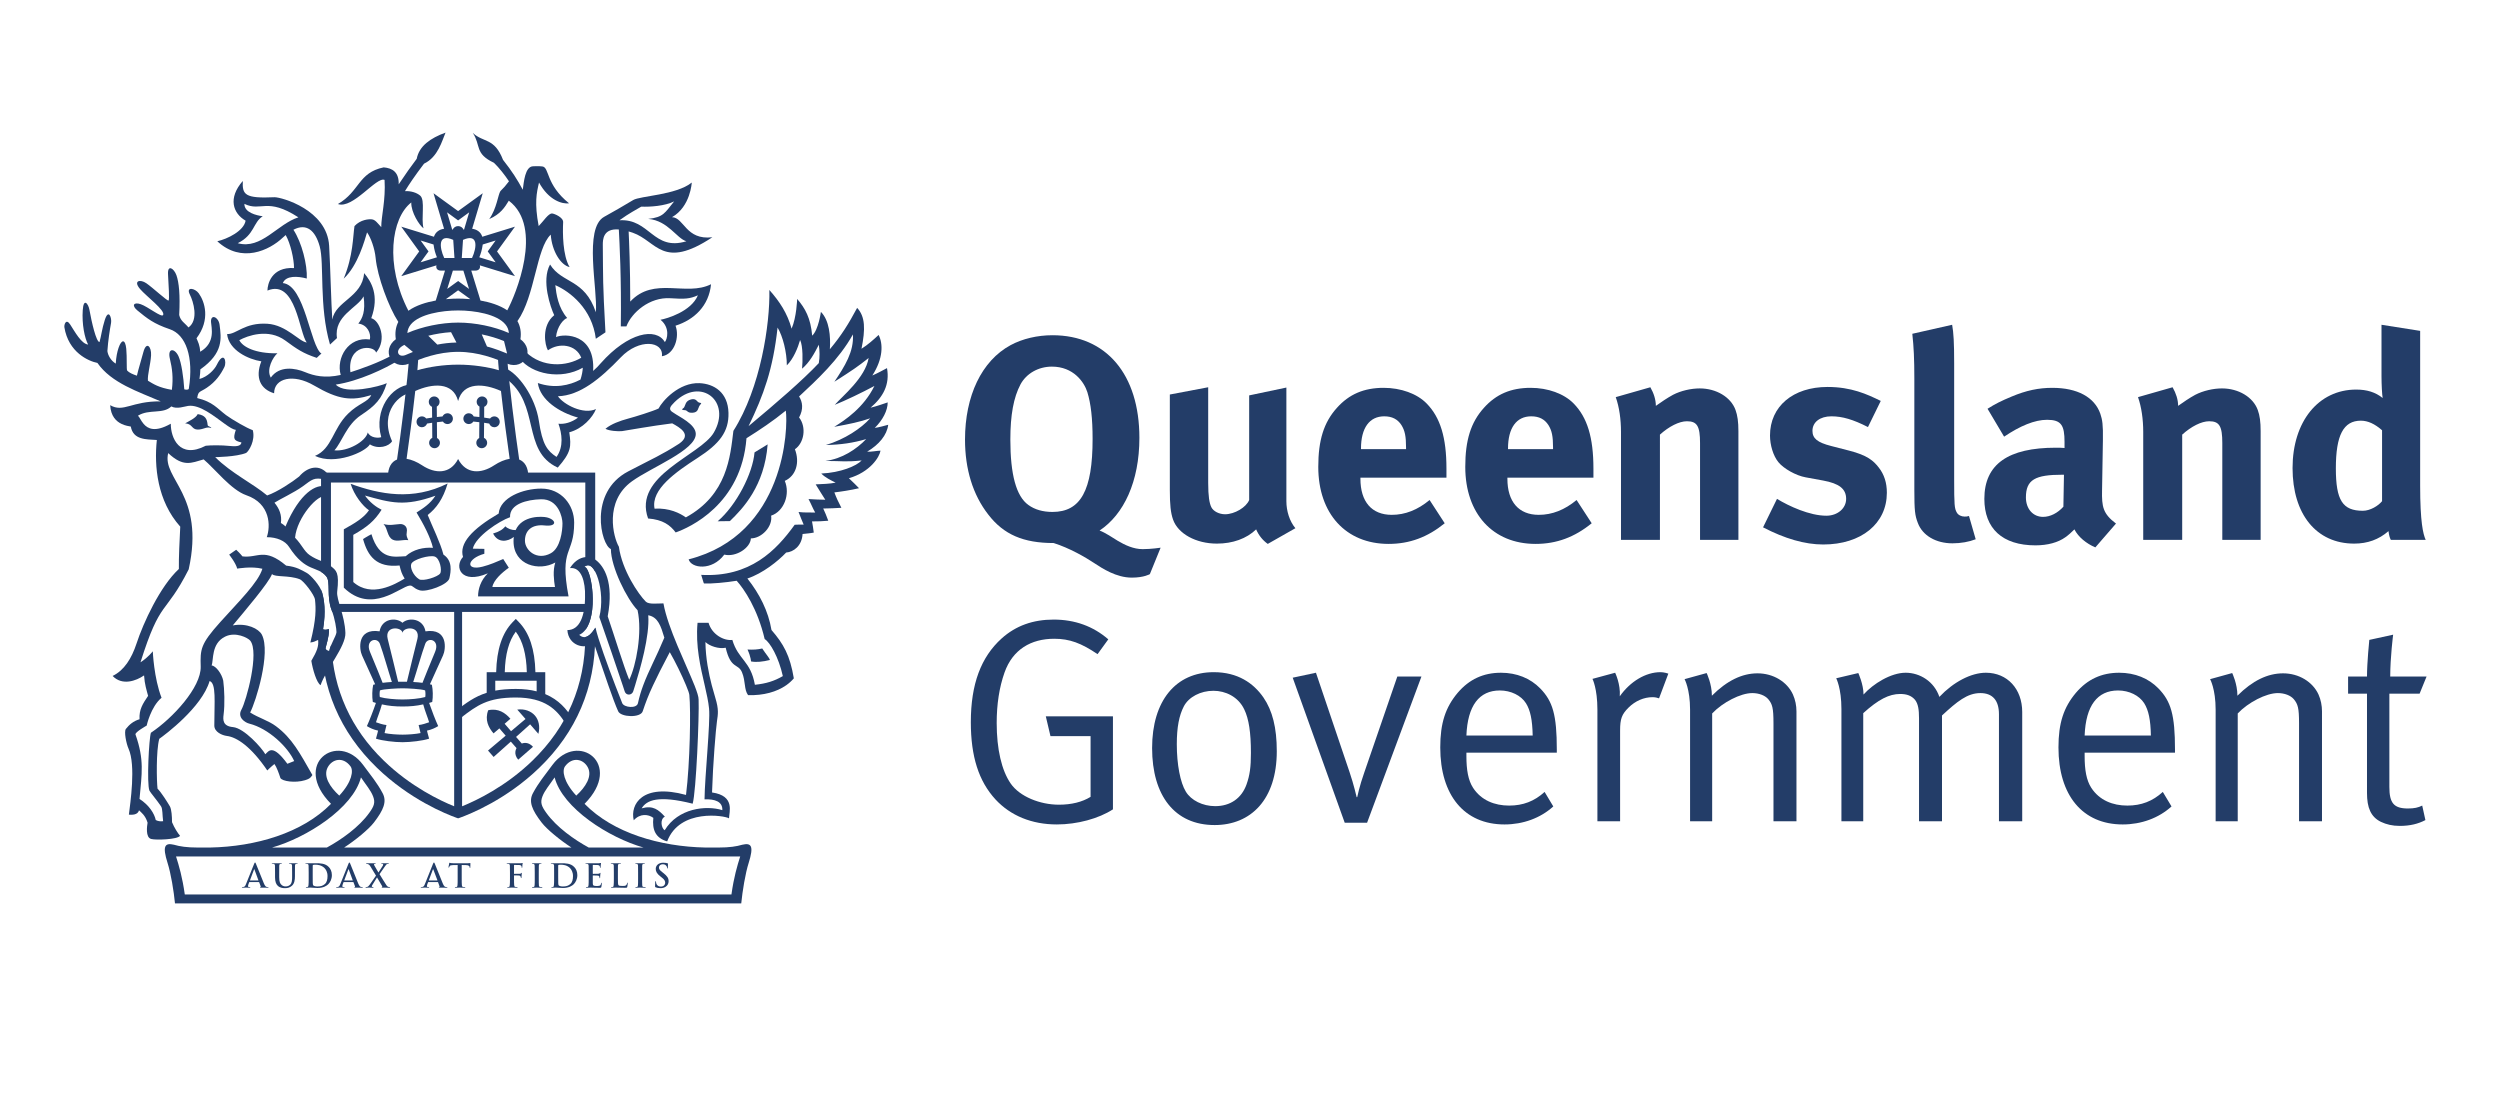 <?xml version="1.0" encoding="UTF-8" standalone="no"?>
<svg
   xmlns:dc="http://purl.org/dc/elements/1.1/"
   xmlns:cc="http://creativecommons.org/ns#"
   xmlns:rdf="http://www.w3.org/1999/02/22-rdf-syntax-ns#"
   xmlns:svg="http://www.w3.org/2000/svg"
   xmlns="http://www.w3.org/2000/svg"
   viewBox="0 0 1122.52 490.773"
   height="490.773"
   width="1122.52"
   xml:space="preserve"
   id="svg2"
   version="1.1"><defs
     id="defs6"><clipPath
       id="clipPath18"
       clipPathUnits="userSpaceOnUse"><path
         id="path16"
         d="M 0,368.08 H 841.89 V 0 H 0 Z" /></clipPath></defs><g
     transform="matrix(1.333,0,0,-1.333,0,490.773)"
     id="g10"><g
       id="g12"><g
         clip-path="url(#clipPath18)"
         id="g14"><g
           transform="translate(366.269,236.065)"
           id="g20"><path
             id="path22"
             style="fill:#233d68;fill-opacity:1;fill-rule:nonzero;stroke:none"
             d="m 0,0 c -1.075,3.425 -4.698,8.615 -11.943,8.615 -4.601,0 -8.615,-2.349 -10.574,-5.972 -2.348,-4.405 -3.426,-10.377 -3.426,-18.6 0,-11.748 1.96,-19.092 6.071,-22.027 2.154,-1.568 4.895,-2.35 8.123,-2.35 9.498,0 13.511,7.244 13.511,24.572 C 1.762,-8.811 1.176,-3.82 0,0 m 21.048,-61.283 c 0,0 -1.96,-1.178 -6.069,-1.178 -5.285,0 -9.986,3.137 -12.53,4.803 -3.232,2.15 -8.517,5.183 -13.803,6.847 -10.184,0 -16.84,2.84 -22.027,9.596 -5.191,6.656 -7.834,15.272 -7.834,25.258 0,14.685 5.582,26.528 15.371,31.814 4.013,2.157 9.007,3.33 14.095,3.33 18.113,0 29.273,-13.214 29.273,-34.558 0,-14.783 -5.286,-25.844 -13.412,-31.229 1.861,-0.683 4.504,-2.449 6.068,-3.425 2.449,-1.469 5.385,-2.842 8.422,-2.842 2.936,0 6.068,0.488 6.068,0.488 z" /></g><g
           transform="translate(427.035,184.962)"
           id="g24"><path
             id="path26"
             style="fill:#233d68;fill-opacity:1;fill-rule:nonzero;stroke:none"
             d="M 0,0 C -1.663,1.174 -3.034,2.84 -3.915,4.895 -7.146,1.762 -11.844,0.1 -17.133,0.1 c -7.048,0 -13.116,3.326 -14.782,8.125 -0.782,2.252 -1.075,4.894 -1.075,9.984 V 50.32 l 12.922,2.447 V 20.559 c 0,-4.504 0.391,-6.854 1.075,-8.225 0.687,-1.367 2.646,-2.348 4.602,-2.348 3.231,0 7.146,2.348 8.126,4.797 V 50.025 L 6.269,52.668 V 14.393 c 0,-3.33 1.075,-6.756 3.034,-9.106 z" /></g><g
           transform="translate(473.613,217.463)"
           id="g28"><path
             id="path30"
             style="fill:#233d68;fill-opacity:1;fill-rule:nonzero;stroke:none"
             d="m 0,0 c 0,3.722 -0.394,5.681 -1.564,7.54 -1.273,1.957 -3.136,2.936 -5.776,2.936 -4.994,0 -7.836,-3.914 -7.836,-10.868 v -0.193 l 15.176,0 z m -15.367,-10.181 v -0.39 c 0,-7.735 3.816,-12.141 10.571,-12.141 4.503,0 8.708,1.664 12.728,4.994 l 5.089,-7.83 c -5.776,-4.701 -11.844,-6.953 -18.898,-6.953 -14.389,0 -23.687,10.182 -23.687,25.943 0,9.006 1.863,14.979 6.265,19.874 4.115,4.599 9.108,6.755 15.762,6.755 5.775,0 11.258,-1.959 14.49,-5.289 4.599,-4.697 6.659,-11.453 6.659,-21.928 v -3.035 z" /></g><g
           transform="translate(523.127,217.463)"
           id="g32"><path
             id="path34"
             style="fill:#233d68;fill-opacity:1;fill-rule:nonzero;stroke:none"
             d="m 0,0 c 0,3.722 -0.394,5.681 -1.564,7.54 -1.279,1.957 -3.13,2.936 -5.782,2.936 -4.993,0 -7.824,-3.914 -7.824,-10.868 V -0.585 H 0 Z m -15.373,-10.181 v -0.39 c 0,-7.735 3.822,-12.141 10.571,-12.141 4.503,0 8.72,1.664 12.734,4.994 l 5.089,-7.83 c -5.77,-4.701 -11.85,-6.953 -18.898,-6.953 -14.389,0 -23.687,10.182 -23.687,25.943 0,9.006 1.863,14.979 6.265,19.874 4.115,4.599 9.109,6.755 15.762,6.755 5.781,0 11.252,-1.959 14.49,-5.289 4.599,-4.697 6.653,-11.453 6.653,-21.928 v -3.035 z" /></g><g
           transform="translate(572.641,186.333)"
           id="g36"><path
             id="path38"
             style="fill:#233d68;fill-opacity:1;fill-rule:nonzero;stroke:none"
             d="m 0,0 v 32.6 c 0,5.676 -0.979,7.343 -4.407,7.343 -2.64,0 -6.069,-1.762 -9.103,-4.504 V 0 h -13.116 v 36.32 c 0,4.307 -0.585,8.418 -1.768,11.748 l 11.659,3.328 c 1.171,-2.055 1.851,-4.208 1.851,-6.266 1.96,1.37 3.632,2.544 5.782,3.722 2.64,1.37 6.069,2.152 9.007,2.152 5.578,0 10.476,-2.936 12.041,-7.244 0.681,-1.862 0.98,-4.014 0.98,-7.147 V 0 Z" /></g><g
           transform="translate(614.128,184.765)"
           id="g40"><path
             id="path42"
             style="fill:#233d68;fill-opacity:1;fill-rule:nonzero;stroke:none"
             d="m 0,0 c -6.164,0 -12.925,1.959 -20.26,5.779 l 4.695,9.592 c 4.013,-2.445 10.965,-5.677 16.64,-5.677 3.727,0 6.654,2.447 6.654,5.677 0,3.426 -2.437,5.191 -7.729,6.168 l -5.878,1.077 c -3.32,0.589 -7.43,2.937 -9.197,5.092 -1.768,2.153 -2.844,5.776 -2.844,9.004 0,9.792 7.741,16.351 19.388,16.351 8.027,0 13.319,-2.45 17.919,-4.702 l -4.313,-8.808 c -4.994,2.543 -8.613,3.621 -12.328,3.621 -3.822,0 -6.367,-1.959 -6.367,-4.895 0,-2.544 1.66,-3.914 6.26,-5.091 l 6.068,-1.565 c 6.176,-1.568 8.23,-3.426 9.986,-5.677 1.864,-2.35 2.747,-5.19 2.747,-8.516 C 21.441,7.051 12.829,0 0,0" /></g><g
           transform="translate(657.656,185.159)"
           id="g44"><path
             id="path46"
             style="fill:#233d68;fill-opacity:1;fill-rule:nonzero;stroke:none"
             d="m 0,0 c -5.578,0 -10.082,2.643 -11.646,6.852 -0.98,2.546 -1.183,4.111 -1.183,11.257 v 37.399 c 0,6.558 -0.191,10.572 -0.681,15.075 l 13.415,3.034 c 0.49,-2.742 0.681,-5.972 0.681,-13.02 V 21.538 c 0,-8.616 0.096,-9.792 0.884,-11.163 0.489,-0.881 1.565,-1.367 2.639,-1.367 0.491,0 0.789,0 1.47,0.193 L 7.837,1.371 C 5.579,0.49 2.844,0 0,0" /></g><g
           transform="translate(694.64,208.263)"
           id="g48"><path
             id="path50"
             style="fill:#233d68;fill-opacity:1;fill-rule:nonzero;stroke:none"
             d="m 0,0 c -9.103,0 -12.231,-1.664 -12.231,-7.637 0,-3.915 2.436,-6.558 5.769,-6.558 2.448,0 4.898,1.273 6.857,3.425 L 0.585,0 Z m 11.157,-24.475 c -3.034,1.274 -5.769,3.526 -7.048,6.069 -0.979,-0.979 -2.054,-1.955 -3.034,-2.643 -2.449,-1.762 -5.972,-2.74 -10.082,-2.74 -11.157,0 -17.224,5.676 -17.224,15.662 0,11.748 8.122,17.232 24.081,17.232 0.979,0 1.851,0 2.926,-0.099 v 2.055 c 0,5.582 -1.075,7.442 -5.865,7.442 -4.217,0 -9.101,-2.058 -14.489,-5.681 l -5.579,9.399 c 2.64,1.666 4.599,2.642 8.123,4.112 4.897,2.058 9.102,2.938 13.701,2.938 8.422,0 14.203,-3.132 16.162,-8.714 0.682,-2.054 0.968,-3.621 0.873,-9.006 L 13.415,-5.287 c -0.107,-5.483 0.287,-7.832 4.694,-11.16 z" /></g><g
           transform="translate(748.562,186.333)"
           id="g52"><path
             id="path54"
             style="fill:#233d68;fill-opacity:1;fill-rule:nonzero;stroke:none"
             d="m 0,0 v 32.6 c 0,5.676 -0.979,7.343 -4.408,7.343 -2.652,0 -6.069,-1.762 -9.103,-4.504 V 0 h -13.128 v 36.32 c 0,4.307 -0.585,8.418 -1.756,11.748 l 11.648,3.328 c 1.17,-2.055 1.863,-4.208 1.863,-6.266 1.959,1.37 3.619,2.544 5.77,3.722 2.651,1.37 6.068,2.152 9.007,2.152 5.578,0 10.475,-2.936 12.041,-7.244 0.692,-1.862 0.979,-4.014 0.979,-7.147 L 12.913,0 Z" /></g><g
           transform="translate(802.375,223.241)"
           id="g56"><path
             id="path58"
             style="fill:#233d68;fill-opacity:1;fill-rule:nonzero;stroke:none"
             d="m 0,0 c -2.448,2.154 -4.789,3.229 -7.143,3.229 -5.877,0 -8.421,-4.895 -8.421,-16.055 0,-10.769 2.257,-14.293 9.102,-14.293 2.448,0 5.196,1.664 6.462,3.232 z m 2.939,-36.908 c -0.394,0.783 -0.585,1.568 -0.777,2.935 -3.236,-2.836 -7.058,-4.207 -11.562,-4.207 -12.722,0 -20.749,9.887 -20.749,25.452 0,15.664 8.708,26.433 21.442,26.433 3.619,0 6.462,-0.881 8.91,-2.84 C 0,11.943 -0.19,15.368 -0.19,18.307 V 35.535 L 12.83,33.48 v -52.082 c 0,-12.334 0.98,-16.347 1.863,-18.306 z" /></g><g
           transform="translate(355.99,90.466)"
           id="g60"><path
             id="path62"
             style="fill:#233d68;fill-opacity:1;fill-rule:nonzero;stroke:none"
             d="m 0,0 c -8.419,0 -15.565,2.926 -20.657,8.408 -5.677,6.176 -8.32,14.49 -8.32,26.041 0,12.83 3.425,21.932 10.377,28.203 4.797,4.301 10.573,6.356 17.525,6.356 7.146,0 13.313,-2.246 18.402,-6.653 l -3.62,-4.994 c -5.483,3.715 -9.401,5.184 -14.588,5.184 -7.83,0 -14,-3.619 -16.739,-11.348 -1.765,-4.992 -2.646,-10.679 -2.646,-17.033 0,-8.816 1.666,-15.959 4.701,-20.367 3.034,-4.408 9.888,-7.145 16.252,-7.145 4.208,0 7.83,0.885 10.67,2.641 v 20.463 h -13.51 l -1.568,6.652 H 18.895 V 5.088 C 14.099,1.959 6.854,0 0,0" /></g><g
           transform="translate(419.109,129.227)"
           id="g64"><path
             id="path66"
             style="fill:#233d68;fill-opacity:1;fill-rule:nonzero;stroke:none"
             d="m 0,0 c -2.058,4.312 -6.364,6.26 -10.377,6.26 -4.31,0 -8.323,-2.055 -9.987,-5.28 -1.565,-3.035 -2.35,-6.953 -2.35,-12.722 0,-6.856 1.177,-12.924 3.037,-15.959 1.762,-2.938 5.677,-4.897 9.888,-4.897 5.089,0 8.908,2.639 10.572,7.346 1.074,3.033 1.469,5.77 1.469,10.572 C 2.252,-7.836 1.565,-3.225 0,0 m -9.986,-38.965 c -13.412,0 -21.048,9.891 -21.048,25.945 0,15.864 7.929,25.551 20.755,25.551 8.123,0 13.412,-3.715 16.739,-8.517 3.034,-4.409 4.503,-10.178 4.503,-18.11 0,-16.258 -8.711,-24.869 -20.949,-24.869" /></g><g
           transform="translate(460.491,91.05)"
           id="g68"><path
             id="path70"
             style="fill:#233d68;fill-opacity:1;fill-rule:nonzero;stroke:none"
             d="m 0,0 h -7.537 l -17.519,48.846 7.83,1.672 11.355,-33.579 c 1.368,-4.013 2.353,-8.326 2.353,-8.326 h 0.192 c 0,0 0.782,3.823 2.352,8.219 L 10.184,49.24 h 8.123 z" /></g><g
           transform="translate(514.013,131.282)"
           id="g72"><path
             id="path74"
             style="fill:#233d68;fill-opacity:1;fill-rule:nonzero;stroke:none"
             d="m 0,0 c -1.66,2.641 -5.089,4.312 -8.81,4.312 -6.946,0 -10.864,-5.099 -11.258,-15.181 H 2.258 C 2.15,-5.578 1.47,-2.354 0,0 m -20.068,-16.639 v -1.172 c 0,-4.611 0.591,-8.134 2.252,-10.679 2.741,-4.203 7.245,-5.973 12.142,-5.973 4.695,0 8.517,1.471 11.945,4.6 l 2.927,-4.885 c -4.301,-3.918 -10.177,-6.068 -16.436,-6.068 -13.511,0 -21.64,9.783 -21.64,25.933 0,8.231 1.762,13.51 5.871,18.408 3.918,4.598 8.715,6.76 14.586,6.76 5.291,0 9.891,-1.863 13.223,-5.291 4.205,-4.312 5.579,-8.912 5.579,-20.558 v -1.075 z" /></g><g
           transform="translate(558.832,132.942)"
           id="g76"><path
             id="path78"
             style="fill:#233d68;fill-opacity:1;fill-rule:nonzero;stroke:none"
             d="m 0,0 c -0.489,0.203 -1.373,0.395 -2.162,0.395 -2.927,0 -5.865,-1.266 -8.123,-3.524 -2.245,-2.246 -2.831,-3.715 -2.831,-7.728 v -30.545 h -7.645 v 37.591 c 0,7.145 -1.661,10.37 -1.661,10.37 l 7.634,2.066 c 0,0 1.863,-3.822 1.564,-7.932 3.525,4.994 8.721,8.123 13.714,8.123 1.266,0 2.64,-0.49 2.64,-0.49 z" /></g><g
           transform="translate(597.38,91.54)"
           id="g80"><path
             id="path82"
             style="fill:#233d68;fill-opacity:1;fill-rule:nonzero;stroke:none"
             d="m 0,0 v 32.994 c 0,5.184 -0.382,6.449 -1.756,8.123 -1.075,1.266 -3.13,2.055 -5.388,2.055 -3.918,0 -9.986,-3.131 -13.509,-6.858 V 0 h -7.443 v 37.592 c 0,6.953 -1.851,10.273 -1.851,10.273 l 7.43,2.055 c 0,0 1.768,-3.619 1.768,-7.633 5.089,5.088 10.178,7.537 15.374,7.537 5.28,0 9.986,-2.83 11.934,-7.142 0.788,-1.768 1.182,-3.727 1.182,-5.674 L 7.741,0 Z" /></g><g
           transform="translate(673.329,91.54)"
           id="g84"><path
             id="path86"
             style="fill:#233d68;fill-opacity:1;fill-rule:nonzero;stroke:none"
             d="m 0,0 v 36.027 c 0,4.696 -2.15,7.145 -6.259,7.145 -4.408,0 -7.837,-2.844 -12.926,-7.539 V 0 h -7.74 v 34.654 c 0,2.938 -0.287,4.897 -1.361,6.26 -1.184,1.373 -2.748,1.959 -4.994,1.959 -3.727,0 -7.346,-1.852 -12.435,-6.463 V 0 h -7.347 v 37.783 c 0,7.049 -1.755,10.381 -1.755,10.381 l 7.441,1.756 c 0,0 1.756,-3.811 1.756,-7.238 3.238,3.619 9.211,7.345 14.191,7.345 4.803,0 9.605,-2.937 11.361,-8.134 4.706,4.994 10.667,8.134 15.661,8.134 7.25,0 12.243,-5.482 12.243,-13.222 L 7.836,0 Z" /></g><g
           transform="translate(722.258,131.282)"
           id="g88"><path
             id="path90"
             style="fill:#233d68;fill-opacity:1;fill-rule:nonzero;stroke:none"
             d="m 0,0 c -1.673,2.641 -5.101,4.312 -8.816,4.312 -6.952,0 -10.871,-5.099 -11.252,-15.181 H 2.246 C 2.15,-5.578 1.469,-2.354 0,0 m -20.068,-16.639 v -1.172 c 0,-4.611 0.585,-8.134 2.246,-10.679 2.747,-4.203 7.238,-5.973 12.135,-5.973 4.708,0 8.518,1.471 11.947,4.6 l 2.937,-4.885 c -4.311,-3.918 -10.176,-6.068 -16.448,-6.068 -13.511,0 -21.634,9.783 -21.634,25.933 0,8.231 1.757,13.51 5.878,18.408 3.918,4.598 8.708,6.76 14.585,6.76 5.28,0 9.891,-1.863 13.212,-5.291 4.217,-4.312 5.578,-8.912 5.578,-20.558 v -1.075 z" /></g><g
           transform="translate(774.411,91.54)"
           id="g92"><path
             id="path94"
             style="fill:#233d68;fill-opacity:1;fill-rule:nonzero;stroke:none"
             d="m 0,0 v 32.994 c 0,5.184 -0.394,6.449 -1.768,8.123 -1.075,1.266 -3.129,2.055 -5.376,2.055 -3.918,0 -9.986,-3.131 -13.509,-6.858 V 0 h -7.443 v 37.592 c 0,6.953 -1.863,10.273 -1.863,10.273 l 7.442,2.055 c 0,0 1.756,-3.619 1.756,-7.633 5.101,5.088 10.19,7.537 15.373,7.537 5.292,0 9.987,-2.83 11.947,-7.142 0.788,-1.768 1.17,-3.727 1.17,-5.674 L 7.729,0 Z" /></g><g
           transform="translate(815.014,134.509)"
           id="g96"><path
             id="path98"
             style="fill:#233d68;fill-opacity:1;fill-rule:nonzero;stroke:none"
             d="m 0,0 h -10.178 v -31.418 c 0,-5.387 1.47,-7.25 6.26,-7.25 2.162,0 3.429,0.299 4.802,0.979 l 1.075,-4.885 c -2.448,-1.278 -5.184,-1.959 -8.612,-1.959 -2.544,0 -4.503,0.49 -6.368,1.361 -3.428,1.672 -4.694,4.803 -4.694,9.699 V 0 h -6.367 v 5.781 h 6.367 c 0,4.694 0.777,12.34 0.777,12.34 l 8.027,1.756 c 0,0 -0.98,-7.633 -0.98,-14.096 H 2.354 Z" /></g><g
           transform="translate(82.323,299.504)"
           id="g100"><path
             id="path102"
             style="fill:#233d68;fill-opacity:1;fill-rule:nonzero;stroke:none"
             d="m 0,0 c 5.704,-2.771 7.534,2.359 18.19,-4.54 -7.069,-2.233 -12.486,-10.942 -20.427,-8.708 5.704,2.825 5.11,6.995 8.413,9.067 C 4.062,-3.882 -0.06,-2.942 0,0 m 20.483,-56.693 c -3.419,1.415 -8.657,2.29 -11.595,-1.834 -1.595,2.772 0.767,6.959 2.233,8.195 -7.475,-0.128 -11.709,2.163 -12.835,4.411 2.774,1.525 9.774,4.058 15.487,-0.108 3.942,-2.906 5.943,-4.303 10.596,-5.847 1.69,1.703 1.06,0.941 1.579,1.416 -3.816,2.664 -5.524,23.021 -13.005,23.78 1.063,2.598 4.952,2.356 8.072,1.534 0.221,4.57 -1.655,12.086 -4.503,16.429 4.375,2.29 7.355,-0.171 8.854,-5.6 1.601,-5.739 -0.293,-20.128 3.473,-33.073 l 2.35,2.18 c -1.173,7.537 7.129,10.296 8.957,14.065 0.695,-5.062 -0.35,-7.367 -1.771,-9.181 3.007,-0.351 4.356,-3.297 3.891,-5.359 -7.236,1.068 -11.435,-6.212 -9.826,-11.943 -5.339,-1.186 -9.012,-0.284 -11.957,0.935 m 35.383,-4.183 c -6.248,-0.348 -12.364,-8.483 -9.771,-17.707 -0.95,-0.364 -3.659,-0.307 -4.54,1.583 -0.642,-3.005 -6.764,-6.484 -11.235,-6.018 2.464,2.657 4.121,8.667 8.942,11.835 4.829,3.195 7,5.369 8.711,10.787 -2.24,-1.066 -13.89,-4.068 -17.193,-0.48 7.658,1.122 16.721,5.404 21.195,8.236 l -1.762,1.892 c -4.826,-2.732 -11.238,-4.929 -14.496,-5.969 -1.153,9.592 7.973,9.216 8.66,6.618 3.772,4.476 1.12,10.891 -1.646,11.587 2.826,7.663 0,12.363 -2.409,15.191 -0.586,-8.12 -9.658,-9.416 -10.71,-15.657 -0.358,4.954 -0.683,18.327 -1.065,24.858 C 27.839,-2.001 12.531,2.236 10.175,2.236 0.173,1.768 -0.765,3.055 -0.535,7.717 -5.597,1.941 -3.885,-3.178 0.406,-5.666 c -0.592,-3.463 -6.125,-6.166 -9.535,-6.931 8.126,-7.543 17.542,-3.067 22.072,1.234 0.334,0.311 0.654,0.597 0.97,0.857 1.628,-2.859 2.802,-8.105 2.802,-11.116 -7.598,0.431 -8.95,-5.456 -8.95,-7.585 9.652,4.008 10.712,-14.472 13.25,-17.479 -2.479,0.177 -6.836,5.886 -13.25,6.298 -7.729,0.502 -10.477,-3.641 -13.6,-3.467 0.6,-5.486 7.238,-8.541 11.539,-9.186 -2.18,-5.599 -0.263,-9.382 4.3,-10.765 0,5.105 6.472,6.697 13.421,2.642 8.314,-4.861 12.594,-5.3 19.306,-3.25 -1.122,-2.4 -4.124,-2.654 -7.827,-6.283 -5.19,-5.111 -5.36,-11.768 -11.124,-14.203 6.77,-3.227 17.014,1.309 18.486,3.883 2.825,-1.756 6.471,-0.699 7.472,1.068 -4.593,10.178 3.18,16.25 6.241,16.143 0,0 1.362,3.018 -0.113,2.93" /></g><g
           transform="translate(208.643,293.97)"
           id="g104"><path
             id="path106"
             style="fill:#233d68;fill-opacity:1;fill-rule:nonzero;stroke:none"
             d="M 0,0 C 3.417,2.464 5.603,3.534 7.361,4.597 10.306,4.468 15.368,4.818 18.438,6.362 15.251,2.464 14.893,1.052 9.714,0.467 16.431,-0.131 19.25,-6.125 22.562,-7.062 11.36,-10.487 10.24,0.648 0,0 m 13.842,-33.504 c 3.35,-2.752 2.242,-6.646 1.463,-7.521 -2.947,5.054 -12.36,3.287 -21.597,-7.132 -0.651,-0.781 -1.508,-1.679 -2.56,-2.589 0.732,12.474 -9.484,12.685 -12.506,11.416 0.349,3.594 2.577,6.068 3.766,6.415 -3.005,3.485 -3.656,7.888 -3.999,11.067 4.999,-2.171 12.408,-8 13.65,-18.064 l 3.24,2.174 c -0.967,17.595 -0.77,17.533 -0.892,29.496 -0.006,1.664 0.074,5.585 5.399,5.148 0.221,-4.431 0.896,-16.236 0.669,-32.642 h 1.884 c 1.708,4.597 7.78,9.955 14.833,9.48 4.817,-0.322 6.475,-0.232 9.246,0.992 -2.242,-5.468 -10.479,-7.875 -12.596,-8.24 m -10.19,6.125 c 0,11.343 -0.4,20.684 -0.543,23.629 0.436,-0.125 0.89,-0.26 1.374,-0.434 8.155,-2.841 10.004,-12.662 26.832,-1.531 -8.998,-1.06 -9.47,6.603 -13.594,6.767 6.241,3.545 6.651,11.661 6.651,11.661 C 19.13,8.479 7.006,8.243 4.65,6.822 1.517,4.943 -2.443,2.638 -5.122,1.178 c -6.994,-3.832 -2.12,-24.549 -2.819,-32.152 -3.771,11.31 -11.416,9.611 -15.421,16.081 -3.008,-5.417 0.179,-14.486 1.401,-17.07 -4.355,-3.541 -3.169,-10.075 -2.118,-11.844 3.721,2.688 9.467,2.014 11.223,-2.487 -4.88,-2.968 -13.054,-3.5 -18.641,1.905 l -2.001,-2.24 c 3.945,-5.201 13.818,-7.232 21.156,-3.031 -0.042,-1.192 -0.296,-2.526 -0.774,-4.001 -3.811,-1.998 -8.744,-3.097 -14.367,-1.159 0.761,-5.709 7.298,-9.942 13.531,-11.641 -2.115,-1.654 -4.707,-2.299 -6.591,-2.062 1.186,-3.298 1.831,-7.724 -0.642,-11.188 -3.115,2.064 -4.764,4.118 -5.943,12.119 -1.186,8.009 -6.95,16.129 -11.423,17.798 -0.236,-2.84 -0.236,-1.603 0.239,-3.429 11.889,-8.711 5.172,-24.424 17.539,-30.081 4.536,5.181 4.587,7.013 3.885,11.889 4.473,1.186 7.83,4.954 9.004,7.833 -4.232,-2.004 -10.945,1.535 -12.832,4.307 7.355,0.226 14.176,5.785 21.137,13.064 6.233,6.535 14.543,5.52 13.89,0.412 4.294,0.637 6.011,6.538 4.59,10.295 6.298,2 11.243,6.666 11.96,13.961 -8.481,-4.238 -19.199,2.754 -27.209,-5.836" /></g><g
           transform="translate(166.503,227.919)"
           id="g108"><path
             id="path110"
             style="fill:#233d68;fill-opacity:1;fill-rule:nonzero;stroke:none"
             d="M 0,0 C -0.589,0 -1.105,-0.287 -1.439,-0.717 -2.07,-0.592 -2.733,-0.5 -3.423,-0.41 l 0.021,3.619 c 0.657,0.284 1.105,0.93 1.105,1.68 0,1.002 -0.821,1.824 -1.825,1.824 -1.009,0 -1.824,-0.822 -1.824,-1.824 0,-0.7 0.385,-1.287 0.953,-1.592 l -0.033,-3.51 c -0.616,0.067 -1.248,0.129 -1.911,0.192 -0.291,0.638 -0.926,1.072 -1.658,1.072 -1.009,0 -1.825,-0.804 -1.825,-1.817 0,-1.017 0.816,-1.821 1.825,-1.821 0.642,0 1.206,0.325 1.529,0.843 0.708,-0.078 1.377,-0.147 2.022,-0.216 l -0.045,-5.325 c -0.582,-0.307 -0.979,-0.902 -0.979,-1.606 0,-1.006 0.818,-1.828 1.83,-1.828 1.007,0 1.828,0.822 1.828,1.828 0,0.738 -0.443,1.37 -1.075,1.661 l 0.047,5.076 c 0.595,-0.08 1.168,-0.17 1.723,-0.269 0.245,-0.714 0.92,-1.236 1.715,-1.236 1.003,0 1.827,0.809 1.827,1.831 C 1.827,-0.822 1.003,0 0,0" /></g><g
           transform="translate(150.726,228.97)"
           id="g112"><path
             id="path114"
             style="fill:#233d68;fill-opacity:1;fill-rule:nonzero;stroke:none"
             d="m 0,0 c -0.737,0 -1.377,-0.434 -1.666,-1.072 -0.648,-0.063 -1.293,-0.125 -1.902,-0.192 l -0.031,3.51 c 0.559,0.305 0.947,0.893 0.947,1.592 0,1.002 -0.812,1.824 -1.822,1.824 -1.015,0 -1.824,-0.822 -1.824,-1.824 0,-0.75 0.451,-1.396 1.093,-1.68 l 0.036,-3.619 c -0.69,-0.09 -1.365,-0.182 -1.995,-0.307 -0.335,0.43 -0.852,0.717 -1.434,0.717 -1.003,0 -1.821,-0.822 -1.821,-1.828 0,-1.021 0.818,-1.831 1.821,-1.831 0.801,0 1.473,0.523 1.721,1.236 0.549,0.099 1.116,0.189 1.72,0.269 l 0.042,-5.076 c -0.628,-0.29 -1.064,-0.923 -1.064,-1.66 0,-1.007 0.819,-1.829 1.825,-1.829 1.003,0 1.822,0.822 1.822,1.829 0,0.704 -0.401,1.298 -0.983,1.605 l -0.042,5.325 c 0.645,0.07 1.317,0.138 2.022,0.216 0.323,-0.518 0.884,-0.843 1.535,-0.843 1.007,0 1.825,0.804 1.825,1.822 C 1.825,-0.804 1.007,0 0,0" /></g><g
           transform="translate(154.31,213.557)"
           id="g116"><path
             id="path118"
             style="fill:#233d68;fill-opacity:1;fill-rule:nonzero;stroke:none"
             d="m 0,0 c -2.7,-5.185 -7.735,-5.021 -12.116,-2.126 -1.768,1.168 -3.586,1.932 -5.244,2.195 0.758,5.104 2.025,14.723 2.923,22.846 5.696,2.568 12.723,3.184 14.437,-3.381 1.726,6.565 8.75,5.949 14.438,3.381 C 15.35,14.792 16.604,5.173 17.368,0.069 15.717,-0.194 13.901,-0.958 12.13,-2.126 7.737,-5.021 2.711,-5.185 0,0 m 20.576,-0.173 c -1.111,7.322 -3.745,27.869 -4.053,34.736 l -3.129,-0.142 c 0.05,-1.177 0.169,-2.724 0.331,-4.512 -3.76,1.096 -8.696,1.875 -13.725,1.875 -5.023,0 -9.951,-0.779 -13.708,-1.875 0.159,1.788 0.275,3.335 0.329,4.512 l -3.139,0.142 c -0.304,-6.867 -2.944,-27.414 -4.058,-34.736 -1.855,-0.74 -3.079,-2.598 -3.079,-5.952 0,0 17.064,-0.245 23.655,-0.245 6.597,0 23.67,0.245 23.67,0.245 0,3.354 -1.233,5.212 -3.094,5.952" /></g><g
           transform="translate(146.425,180.7)"
           id="g120"><path
             id="path122"
             style="fill:#233d68;fill-opacity:1;fill-rule:nonzero;stroke:none"
             d="m 0,0 c -1.768,0.58 -7.284,-0.943 -7.89,-2.473 -0.466,-1.181 0.574,-3.892 2.655,-5.183 1.236,-0.764 6.238,0.769 7.066,1.959 C 2.521,-4.717 1.768,-0.578 0,0 m -17.891,15.766 c -2.476,-3.879 -4.895,-5.817 -9.532,-8.452 V -8.588 c 6.11,-5.424 14.122,-0.711 17.297,1.176 -0.941,1.517 -1.293,2.588 -1.712,4.408 -7.758,-0.818 -10.709,3.119 -12.295,8.9 0,0 1.413,0.928 2.82,1.633 2.708,-8.83 7.659,-7.582 11.539,-7.414 2.535,2.299 6.062,3.069 9.186,2.83 -0.83,3.528 -3.178,8.006 -5.531,11.892 2.12,1.347 4.644,2.935 6.361,5.653 -10.419,-3.715 -14.893,-2.41 -23.73,0.06 1.586,-2.251 3.763,-3.888 5.597,-4.784 m -10.422,8.726 c 9.834,-3.533 20.895,-5.769 32.67,0.125 -1.532,-5.25 -3.828,-8.365 -6.713,-10.613 1.648,-4.121 4.24,-9.229 5.304,-13.352 3.12,-2.06 2.529,-5.597 2.004,-7.963 -0.494,-2.185 -7.658,-4.771 -10.014,-4.06 -2.222,0.674 -2.23,1.701 -3.354,1.6 -3.12,-0.286 -12.829,-9.848 -22.194,-0.704 V 9.189 c 3.65,2.004 6.707,3.821 8.475,6.407 -2.064,1.358 -5.002,5.068 -6.178,8.896" /></g><g
           transform="translate(184.215,193.894)"
           id="g124"><path
             id="path126"
             style="fill:#233d68;fill-opacity:1;fill-rule:nonzero;stroke:none"
             d="m 0,0 c -1.565,0.374 -8.29,0.747 -10.527,-4.278 -1.29,-0.043 -2.685,0.476 -3.479,1.273 -0.878,-1.135 -2.237,-1.877 -4.115,-2.422 1.624,-3.326 4.963,-2.758 6.975,-1.164 -0.065,-0.447 -0.089,-0.916 -0.089,-1.424 0,-8.183 8.712,-10.226 14.072,-7.173 -0.887,-2.665 -0.481,-6.014 -0.116,-8.254 H -18.36 c 0.355,2.24 3.177,4.838 5.53,6.48 l -1.881,2.943 c -2.29,-0.996 -4.44,-1.921 -6.916,-2.568 -5.836,-1.521 -5.495,2.652 0.561,4.338 v 1.648 l -3.888,0.065 c 0.94,4.109 8.944,9.342 12.539,10.599 -0.199,4.453 5.702,5.924 10.42,6.041 5.865,0.173 7.245,-6.125 7.245,-8.066 0,-2.603 -0.681,-8.322 -3.924,-10.115 -4.707,-2.592 -8.721,0.986 -8.721,4.232 0,3.533 2.447,5.602 6.693,5.121 C 3.533,-3.177 3.222,-0.806 0,0 m 9.189,-1.769 c 0,6 -4.348,11.469 -11.077,11.469 -6.178,0 -13.883,-3.004 -14.355,-8.41 -9.061,-5.295 -13.358,-10.072 -12.011,-14.609 -3.061,-3.285 -0.708,-9.412 8.358,-5.524 -2.406,-2.359 -3.288,-5.31 -3.288,-7.777 H 7.299 c -3.175,16.728 1.89,13.779 1.89,24.851" /></g><g
           transform="translate(166.825,135.542)"
           id="g128"><path
             id="path130"
             style="fill:#233d68;fill-opacity:1;fill-rule:nonzero;stroke:none"
             d="M 0,0 V 3.332 H 13.94 V -0.246 C 11.934,0.279 9.613,0.566 6.913,0.566 4.231,0.566 1.98,0.363 0,0 m 6.913,19.854 c 2.336,-3.12 3.563,-7.592 3.715,-13.637 H 3.201 c 0.153,6.045 1.374,10.517 3.712,13.637 M 16.84,-1.172 V 4.771 6.217 H 15.395 13.522 C 13.337,13.887 11.513,19.416 7.946,23.09 L 6.913,24.158 5.874,23.09 C 2.32,19.416 0.493,13.887 0.305,6.217 H -1.442 -2.888 V 4.771 -0.734 C -6.991,-2.02 -9.843,-4.182 -13.269,-6.803 l -0.116,-0.101 1.759,-2.295 0.116,0.095 c 5.34,4.086 8.867,6.786 18.423,6.786 9.888,0 13.857,-4.139 16.673,-8.637 l 2.44,1.535 c -1.968,3.16 -4.614,6.344 -9.186,8.248" /></g><g
           transform="translate(181.342,120.985)"
           id="g132"><path
             id="path134"
             style="fill:#233d68;fill-opacity:1;fill-rule:nonzero;stroke:none"
             d="M 0,0 C 0.675,2.461 0.072,4.768 -1.152,6.152 -2.395,7.598 -4.587,8.512 -7.11,8.166 L -4.327,5 -9.201,0.896 -11.36,3.393 c 0,0 0.8,0.693 1.944,1.685 -1.696,1.959 -4.079,3.637 -7.475,2.871 -1.227,-3.248 0.096,-5.828 1.792,-7.799 1.161,1.002 1.959,1.69 1.959,1.69 l 2.129,-2.455 -5.946,-5.01 1.888,-2.162 5.797,5.172 1.922,-2.199 c 0,0 -1.218,-1.832 0.556,-3.893 1.344,1.164 3.647,3.164 4.979,4.336 -1.775,2.037 -3.757,1.098 -3.757,1.098 l -1.945,2.234 4.74,4.246 z" /></g><g
           transform="translate(146.542,148.561)"
           id="g136"><path
             id="path138"
             style="fill:#233d68;fill-opacity:1;fill-rule:nonzero;stroke:none"
             d="m 0,0 c -1.867,-4.426 -3.68,-8.994 -4.232,-10.393 -0.964,0.125 -2.031,0.227 -3.123,0.282 1.275,3.877 2.792,9.418 4.058,12.888 C -2.407,5.178 1.741,4.121 0,0 m -1.995,-23.676 c -1.004,-0.345 -2.303,-0.812 -3.536,-0.937 0.233,-0.998 0.472,-1.994 0.645,-2.705 -1.645,-0.348 -4.291,-0.532 -6.065,-0.532 -1.762,0 -4.417,0.184 -6.057,0.532 0.171,0.711 0.409,1.707 0.646,2.705 -1.24,0.125 -2.533,0.592 -3.536,0.937 0.519,1.785 1.329,3.555 1.992,6.022 2.242,-0.514 4.434,-0.711 6.955,-0.711 2.529,0 4.719,0.197 6.958,0.711 0.672,-2.467 1.47,-4.237 1.998,-6.022 M -21.899,0 c -1.744,4.121 2.413,5.178 3.303,2.777 1.269,-3.47 2.777,-9.011 4.049,-12.888 -1.087,-0.055 -2.15,-0.157 -3.114,-0.282 -0.55,1.399 -2.365,5.967 -4.238,10.393 m 18.557,-12.943 c 0.137,-0.662 0.161,-1.559 0.045,-2.233 -1.882,-0.551 -5.176,-0.83 -7.654,-0.83 -2.467,0 -5.767,0.279 -7.645,0.83 -0.12,0.674 -0.102,1.571 0.044,2.233 1.24,0.484 6.135,0.705 7.601,0.705 1.466,0 6.361,-0.221 7.609,-0.705 m -7.609,19.418 c 0.299,2.037 6.095,2.443 5.011,-2.061 -1.102,-4.568 -2.476,-9.838 -3.527,-14.447 -0.493,0.017 -0.982,0.017 -1.484,0.017 -0.493,0 -0.983,0 -1.472,-0.017 -1.06,4.609 -2.431,9.879 -3.527,14.447 -1.084,4.504 4.703,4.098 4.999,2.061 m 7.731,0.478 c -0.755,4.33 -5.614,4.813 -7.758,2.879 -2.153,1.934 -6.946,1.451 -7.702,-2.879 -7.719,1.152 -6.865,-6.129 -5.898,-8.14 0.872,-1.788 2.974,-6.684 4.405,-9.696 -0.233,-0.064 -0.46,-0.125 -0.663,-0.172 -0.352,-1.709 -0.412,-4.008 -0.12,-5.781 0.353,-0.107 0.702,-0.217 1.04,-0.33 -0.783,-2.352 -2.243,-6.098 -3.04,-7.805 1.057,-0.64 2.174,-1.172 3.769,-1.523 0,0 -0.299,-1.356 -0.711,-2.707 2.12,-0.709 6.247,-1.194 8.947,-1.194 2.712,0 6.836,0.485 8.956,1.194 -0.412,1.351 -0.714,2.707 -0.714,2.707 1.595,0.351 2.709,0.883 3.772,1.523 -0.797,1.707 -2.254,5.453 -3.052,7.805 0.346,0.113 0.699,0.223 1.048,0.33 0.295,1.773 0.236,4.072 -0.117,5.781 -0.203,0.047 -0.429,0.108 -0.662,0.172 1.43,3.012 3.524,7.908 4.402,9.696 0.964,2.011 1.824,9.292 -5.902,8.14" /></g><g
           transform="translate(129.179,191.651)"
           id="g140"><path
             id="path142"
             style="fill:#233d68;fill-opacity:1;fill-rule:nonzero;stroke:none"
             d="M 0,0 C 2.234,-0.584 3.452,-0.141 5.596,0 6.468,0.055 8.29,-0.521 7.83,-2.83 7.594,-3.988 8.006,-4.598 8.35,-5.42 6.468,-5.184 4.65,-5.998 3.174,-5.295 1.138,-4.32 1.526,-1.525 0,0" /></g><g
           transform="translate(254.155,215.784)"
           id="g144"><path
             id="path146"
             style="fill:#233d68;fill-opacity:1;fill-rule:nonzero;stroke:none"
             d="m 0,0 c -0.588,-7.062 -6.068,-17.771 -12.417,-23.197 l 4.115,0.059 C -3.945,-18.947 3.354,-11.297 4.42,2.703 4.42,2.703 1.592,0.998 0,0" /></g><g
           transform="translate(230.366,230.851)"
           id="g148"><path
             id="path150"
             style="fill:#233d68;fill-opacity:1;fill-rule:nonzero;stroke:none"
             d="M 0,0 C 0.594,0.84 0.406,2.258 2.41,2.783 4.234,3.244 4.363,1.902 5.13,1.717 6.182,1.479 5.897,1.586 5.297,0.717 4.715,-0.161 4.895,-1.523 3.072,-1.693 1.062,-1.896 1.284,-0.836 0.271,-0.836 -0.854,-0.836 -0.765,-0.531 0,0" /></g><g
           transform="translate(290.239,213.076)"
           id="g152"><path
             id="path154"
             style="fill:#233d68;fill-opacity:1;fill-rule:nonzero;stroke:none"
             d="m 0,0 c -1.708,-1.87 -7.131,-4.122 -13.605,-4.407 1.295,-1.364 3.416,-2.365 4.837,-3.065 -1.822,-0.412 -4.42,-0.48 -6.719,-0.591 1.057,-1.829 2.652,-4.178 3.237,-5.172 -1.825,0 -3.53,0.113 -5.65,0.226 1.066,-1.992 1.299,-2.879 2.246,-4.53 -1.416,0 -4.127,-0.048 -5.6,0.177 0.475,-1.36 1.293,-3.178 1.717,-4.241 -0.833,0 -2.186,0 -3.016,-0.06 -6.235,-8.652 -15.007,-17.772 -31.494,-16.883 0.478,-1.426 0.824,-2.902 0.949,-2.902 2.455,-0.125 7.371,0.322 11.002,0.92 2.506,-2.784 7.048,-9.461 9.425,-19.633 1.825,-1.121 4.716,-6.115 6.122,-12.483 -2.944,-1.701 -5.59,-2.519 -9.416,-2.925 -1.418,8.103 -5.596,8.384 -7.591,15.111 -2.834,-0.359 -6.892,1.814 -8.015,5.775 h -3.706 c -0.72,-7.789 0.991,-14.945 2.404,-21.037 0.653,-2.884 1.251,-5.511 1.475,-7.859 0.472,-4.736 -1.455,-23.031 -1.529,-30.574 3.479,0.125 6.125,-0.746 6.002,-3.645 -5.479,1.709 -14.946,0.658 -19.42,-6.771 -1.063,0.595 -1.761,3.666 0.054,4.586 -2.123,2.295 -3.945,3.894 -7.815,2.795 1.645,2.736 5.524,4.515 17.18,1.566 1.177,4.008 2.237,29.553 2.004,35.053 0.026,0.92 -0.529,2.623 -1.397,4.849 h -0.01 c -2.807,7.102 -8.985,19.305 -10.434,27.571 -1.998,0 -4.942,-0.413 -5.943,0.586 -2.508,2.501 -8,10.595 -9.066,18.49 -1.875,3.17 -5.023,15.275 4.417,22.06 6.537,4.729 21.584,10.481 21.483,15.972 -0.054,3.297 -5.644,5.755 -7.523,7.122 -1.893,1.055 -1.197,2.01 0.404,3.596 8.827,8.642 19.312,0.174 13.184,-10.315 -4.508,-7.708 -27.373,-14.424 -22.131,-28.911 4.999,-0.397 7.427,-2.227 9.293,-4.706 4.54,1.592 22.141,9.371 23.849,31.736 4.408,2.765 8.947,5.778 13.248,9.302 0.824,-5.65 -0.114,-41.8 -32.731,-50.102 0.879,-3.065 7.882,-3.953 12.006,1.595 4.01,-0.943 8.839,2.348 8.956,5.467 3.586,0 7.412,3.961 6.823,7.658 4.408,1.472 6.474,7.305 4.597,11.715 3.822,1.711 5.118,6.233 3.41,10.658 3.058,2.067 4.005,7.359 1.412,10.709 1.538,2.829 1.171,5.194 0,7.073 5.895,5.476 13.421,12.423 18.131,20.892 0.358,-5.832 -2.715,-10.664 -6.245,-15.944 6.245,3.999 7.669,4.942 11.54,8.003 C 1.23,27.851 -6.415,21.734 -9.063,18.729 -5.426,20.187 0.123,22.849 4.3,25.091 0.705,17.774 -5.534,13.608 -9.243,11.317 -4.112,12.256 -0.475,13.015 2.873,14.194 -0.119,10.841 -5.71,7.077 -12.059,5.192 -6.943,5.301 -2.894,5.901 1.529,7.19 -1.762,3.774 -6.588,0.528 -12.25,-0.171 -6.469,-0.171 -5.426,-0.585 0,0 m -73.569,-75.72 c -0.71,-1.898 -1.311,-3.857 -1.783,-6.037 -0.412,-1.935 -4.706,-1.465 -5.297,0 -0.472,1.188 -1.335,3.379 -2.357,6.037 -2.464,6.446 -5.82,15.584 -6.65,19.442 -1.705,-2.76 -3.527,-4.235 -5.477,-2.473 7.012,3.131 4.536,22.027 1.824,22.965 3.357,2.998 7.122,-8.422 4.943,-16.963 2.094,-5.93 6.218,-18.031 7.869,-22.971 0.352,-1.056 0.594,-1.767 0.675,-2.06 0.474,-1.516 2.416,-1.385 2.876,0 0.155,0.519 0.37,1.213 0.648,2.06 1.615,5.268 4.969,16.533 4.416,23.569 3.3,-0.598 4.25,-3.643 5.421,-7.543 -2.727,-6.553 -5.266,-11.055 -7.108,-16.026 m 45.25,120.477 c 1.77,-2.947 3.12,-8.252 3.12,-12.732 2.249,2.24 3.721,5.902 4.47,8.548 1.007,-2.008 0.888,-7.304 0.658,-9.668 2.517,2.121 4.118,5.063 5.641,8.07 0.308,-2.171 0.355,-4.074 0,-6.191 -5.411,-5.752 -14.296,-13.424 -23.658,-21.23 5.074,10.461 8.239,19.181 9.769,33.203 M 8.944,12.015 C 8.016,11.769 5.829,11.133 4.417,10.96 7.116,13.608 8.774,16.846 8.774,19.555 7.478,19.14 5.122,18.249 3.004,17.774 7.242,21.373 9.535,25.552 8.541,31.1 7.242,30.435 5.408,29.382 3.593,28.615 7.296,34.328 7.242,39.33 5.713,42.272 4.067,40.743 2.058,38.927 -0.057,37.619 1.29,44.21 1.23,48.45 -1.52,51.39 c -2.828,-5.287 -5.244,-9.229 -9.189,-13.932 0.296,4.352 -0.179,9.762 -3.017,12.584 0,0 -0.812,-6.059 -2.935,-8.01 -0.523,5.947 -2.35,9.196 -5.062,12.373 0,0 -0.185,-6.184 -1.875,-10.013 -1.422,5.184 -4.07,9.186 -7.487,13.023 0.239,-11.434 -2.933,-32.975 -12.119,-47.455 -1.063,-8.592 -2.004,-21.487 -16.012,-29.142 -2.004,1.41 -5.549,3.229 -10.545,2.943 -1.297,6.468 7.185,12.351 14.484,17.075 7.388,4.751 10.58,8.827 10.419,15.188 -0.17,6.935 -4.886,9.789 -9.768,10.008 -6.89,0.28 -12.483,-5.955 -13.788,-8.547 -1.995,-0.937 -7.884,-2.771 -10.294,-3.408 -2.67,-0.717 -5.713,-1.821 -7.589,-3.413 1.114,-0.704 4.352,-0.94 5.591,-0.786 2.329,0.353 9.771,1.721 16.893,2.613 2.593,-1.412 6.771,-3.767 2.351,-6.838 -6.057,-3.884 -8.64,-4.882 -17.189,-9.353 -13.481,-7.067 -9.121,-24.834 -5.815,-26.149 0,-5.99 5.349,-16.843 8.986,-20.605 1.657,-7.531 -0.514,-18.774 -2.816,-23.432 -1.876,4.588 -5.122,15.201 -7.242,21.383 2.177,11.707 -1.35,16.83 -3.829,18.826 -2.463,2.006 -6.352,1.475 -8.89,-2.592 3.897,0.43 5.194,-4.552 5.11,-9.707 -0.102,-6.175 -1.673,-11.144 -5.982,-11.179 0.343,-5.293 6.053,-6.78 8.884,-4.248 0.448,-1.17 2.73,-8.129 4.907,-14.317 1.275,-3.654 2.526,-7.058 3.336,-8.802 0.91,-1.977 7.472,-2.264 8.242,0 1.028,3.021 1.858,5.302 3.506,8.802 1.245,2.688 2.968,6.112 5.62,11.141 1.768,-3.059 4.121,-7.861 5.471,-11.141 0.642,-1.535 1.072,-2.728 1.12,-3.273 0.526,-5.082 0.227,-22.959 -1.12,-33.68 -14.723,4.02 -18.888,-3.183 -17.605,-8.541 2.121,2.371 4.886,2.067 6.595,0.824 -0.412,-3.935 0.651,-6.759 4.661,-7.937 4.238,11.187 19.418,8.703 20.83,7.771 0.063,2.174 2.115,7.596 -5.715,8.713 0.295,9.664 1.298,21.49 1.657,23.963 0.361,2.455 0.645,4.002 -0.538,7.879 -0.349,1.164 -0.77,2.592 -1.215,4.281 -1.019,3.918 -2.058,9.043 -2.132,14.545 1.35,-1.344 4.59,-2.414 6.826,-1.918 1.708,-7.31 4.175,-5.197 5.48,-8.248 0.66,-1.576 0.809,-3.058 0.995,-4.379 0.167,-1.254 0.37,-2.383 1.066,-3.343 5.22,-0.157 9.664,1.117 12.856,3.343 0.97,0.688 1.825,1.451 2.553,2.319 -1.293,7.769 -3.466,11.591 -7.528,16.287 -1.063,6.379 -4.035,12.197 -8.114,17.34 5.137,1.701 10.339,5.857 13.059,8.75 2.482,0.183 5.304,2.232 5.528,6.244 1.422,0.172 2.655,0.238 3.772,0.48 -0.114,1.113 -0.406,2.76 -0.589,3.76 1.888,0 3.715,0.051 5.471,0.229 -0.522,1.482 -1.167,3.011 -1.696,4.119 1.887,0 4.229,0.134 6.116,0.239 -1,1.876 -1.756,3.53 -2.359,5.186 2.177,0.241 5.548,0.76 8.302,1.413 -0.875,0.945 -1.879,1.882 -3.41,3.355 7.17,2.111 10.3,7.115 10.655,9.296 -1.057,0 -3.24,-0.46 -4.524,-0.353 3.995,2.357 6.707,5.606 7.11,9.071" /></g><g
           transform="translate(259.334,145.862)"
           id="g156"><path
             id="path158"
             style="fill:#233d68;fill-opacity:1;fill-rule:nonzero;stroke:none"
             d="M 0,0 C -0.233,0.818 -1.296,1.887 -2.583,3.877 -4.062,3.523 -5.59,3.416 -7.541,3.523 -6.358,0.937 -6.358,-0.586 -6.358,-0.484 -4.587,-0.842 -2.362,-0.586 0,0" /></g><g
           transform="translate(246.379,66.872)"
           id="g160"><path
             id="path162"
             style="fill:#233d68;fill-opacity:1;fill-rule:nonzero;stroke:none"
             d="m 0,0 h -184.133 c -0.827,5.873 -1.941,9.623 -2.948,12.801 H 2.947 C 1.941,9.623 0.824,5.873 0,0 m -124.794,39.439 c 1.702,-2.539 3.317,-4.355 4.088,-6.396 0.812,-2.08 0.293,-3.34 -1.26,-5.502 -3.497,-4.916 -9.548,-9.127 -14.316,-11.725 h -18.459 c 11.59,3.297 27.274,13.231 29.947,23.623 m -11.193,3.399 c 1.529,2.818 5.17,3.683 7.66,0.346 1.063,-1.405 0.589,-5.178 -3.769,-9.879 -3.153,2.873 -5.498,6.541 -3.891,9.533 m 73.59,-15.297 c -1.547,2.162 -2.076,3.422 -1.266,5.502 0.776,2.041 2.401,3.857 4.103,6.396 2.666,-10.392 18.342,-20.326 29.938,-23.623 h -18.461 c -4.77,2.598 -10.808,6.809 -14.314,11.725 m 6.355,15.643 c 2.496,3.337 6.143,2.472 7.657,-0.346 1.601,-2.992 -0.738,-6.66 -3.888,-9.533 -4.352,4.701 -4.82,8.474 -3.769,9.879 M 3.652,16.76 C 1.675,16.176 -0.693,15.816 -4.292,15.816 h -4.473 c -15.308,0.305 -31.064,4.868 -40.707,14.723 13.337,13.486 -2.324,24.543 -10.808,13.129 -2.646,-3.572 -4.757,-6.1 -6.591,-9.551 -1.49,-2.783 -0.364,-5.601 2.942,-9.89 1.822,-2.366 6.334,-6.016 10.022,-8.411 h -76.552 c 3.691,2.395 8.194,6.045 10.019,8.411 3.303,4.289 4.432,7.107 2.948,9.89 -1.831,3.451 -3.948,5.979 -6.594,9.551 -8.476,11.414 -24.133,0.357 -10.799,-13.129 -9.652,-9.855 -25.399,-14.418 -40.725,-14.723 h -4.223 c -3.592,0 -5.979,0.36 -7.955,0.944 -3.178,0.765 -3.886,-0.596 -2.174,-6.057 1.176,-3.66 2.12,-9.615 2.523,-13.695 H 3.303 c 0.412,4.08 1.352,10.035 2.523,13.695 1.708,5.461 1.004,6.822 -2.174,6.057" /></g><g
           transform="translate(84.252,71.603)"
           id="g164"><path
             id="path166"
             style="fill:#233d68;fill-opacity:1;fill-rule:nonzero;stroke:none"
             d="m 0,0 c -0.039,0 -0.054,0.025 -0.039,0.078 l 1.368,3.651 c 0.009,0.017 0.027,0.07 0.063,0.07 0.032,0 0.041,-0.053 0.05,-0.07 L 2.79,0.055 C 2.804,0.025 2.79,0 2.739,0 Z m 2.945,-0.537 c 0.054,0 0.086,-0.024 0.107,-0.078 l 0.511,-1.373 c 0.054,-0.131 -0.021,-0.227 -0.096,-0.25 -0.113,0 -0.155,-0.037 -0.155,-0.108 0,-0.066 0.128,-0.066 0.325,-0.09 0.875,-0.011 1.676,-0.011 2.064,-0.011 0.406,0 0.496,0.011 0.496,0.101 0,0.096 -0.054,0.108 -0.138,0.108 -0.125,0 -0.295,0 -0.454,0.047 C 5.37,-2.143 5.059,-2.006 4.641,-1.014 3.945,0.646 2.201,5.096 1.935,5.682 1.825,5.955 1.765,6.045 1.658,6.045 1.559,6.045 1.49,5.932 1.356,5.609 l -2.742,-6.832 c -0.212,-0.562 -0.415,-0.939 -0.926,-0.992 -0.08,-0.023 -0.232,-0.023 -0.334,-0.023 -0.087,0 -0.128,-0.037 -0.128,-0.108 0,-0.09 0.066,-0.101 0.203,-0.101 0.564,0 1.17,0.035 1.287,0.035 0.34,0 0.809,-0.035 1.161,-0.035 0.12,0 0.183,0.011 0.183,0.101 0,0.071 -0.027,0.108 -0.162,0.108 h -0.167 c -0.334,0 -0.433,0.142 -0.433,0.328 0,0.125 0.054,0.406 0.159,0.687 l 0.223,0.567 c 0.03,0.095 0.051,0.119 0.099,0.119 z" /></g><g
           transform="translate(92.644,72.649)"
           id="g168"><path
             id="path170"
             style="fill:#233d68;fill-opacity:1;fill-rule:nonzero;stroke:none"
             d="m 0,0 c 0,-1.584 0.418,-2.396 0.974,-2.898 0.794,-0.717 1.848,-0.747 2.422,-0.747 0.713,0 1.496,0.12 2.269,0.79 0.92,0.789 1.04,2.066 1.04,3.285 V 1.6 c 0,1.654 0,1.959 0.017,2.318 0.015,0.363 0.102,0.566 0.403,0.615 0.132,0.024 0.192,0.029 0.32,0.029 0.129,0 0.188,0.024 0.188,0.096 0,0.084 -0.071,0.09 -0.227,0.09 C 6.991,4.748 6.295,4.73 6.167,4.73 6.155,4.73 5.465,4.748 4.91,4.748 4.751,4.748 4.68,4.742 4.68,4.658 4.68,4.586 4.746,4.562 4.871,4.562 4.987,4.562 5.175,4.557 5.259,4.533 5.618,4.449 5.704,4.281 5.728,3.918 5.749,3.559 5.749,3.254 5.749,1.6 V 0.227 c 0,-1.123 -0.027,-2.116 -0.63,-2.7 -0.439,-0.431 -1.025,-0.586 -1.502,-0.586 -0.377,0 -0.872,0.03 -1.366,0.459 -0.54,0.424 -0.85,1.088 -0.85,2.67 V 1.6 c 0,1.654 0,1.959 0.012,2.318 0.029,0.363 0.119,0.566 0.409,0.615 0.134,0.024 0.203,0.029 0.319,0.029 0.11,0 0.173,0.024 0.173,0.096 0,0.084 -0.071,0.09 -0.244,0.09 -0.383,0 -1.075,-0.018 -1.332,-0.018 -0.329,0 -1.022,0.018 -1.595,0.018 -0.164,0 -0.242,-0.006 -0.242,-0.09 0,-0.072 0.066,-0.096 0.176,-0.096 0.168,0 0.346,-0.005 0.436,-0.029 C -0.125,4.449 -0.042,4.281 -0.024,3.918 0,3.559 0,3.254 0,1.6 Z" /></g><g
           transform="translate(105.333,74.411)"
           id="g172"><path
             id="path174"
             style="fill:#233d68;fill-opacity:1;fill-rule:nonzero;stroke:none"
             d="m 0,0 c 0,0.859 0,1.82 0.006,2.18 0,0.131 0.036,0.185 0.138,0.238 0.089,0.049 0.492,0.078 0.704,0.078 0.851,0 2.09,-0.131 3.091,-1.105 C 4.411,0.937 4.99,0.064 4.99,-1.332 4.99,-2.449 4.772,-3.465 4.079,-4.031 3.426,-4.617 2.682,-4.838 1.568,-4.838 c -0.863,0 -1.287,0.244 -1.424,0.424 -0.09,0.131 -0.117,0.566 -0.129,0.859 C 0.006,-3.369 0,-2.521 0,-1.375 Z m -1.358,-2.078 c 0,-1.01 0,-1.877 -0.066,-2.336 -0.042,-0.305 -0.09,-0.557 -0.314,-0.586 -0.098,-0.023 -0.233,-0.047 -0.391,-0.047 -0.132,0 -0.183,-0.037 -0.183,-0.107 0,-0.067 0.084,-0.102 0.225,-0.102 0.436,0 1.129,0.035 1.37,0.035 0.556,0 1.529,-0.131 2.323,-0.131 2.022,0 3.158,0.782 3.662,1.295 0.609,0.633 1.189,1.655 1.189,3.059 0,1.277 -0.517,2.191 -1.061,2.73 -1.185,1.254 -3.013,1.254 -4.369,1.254 -0.66,0 -1.343,-0.017 -1.681,-0.017 -0.304,0 -0.997,0.017 -1.574,0.017 -0.164,0 -0.245,-0.006 -0.245,-0.09 0,-0.072 0.072,-0.095 0.192,-0.095 0.152,0 0.34,-0.006 0.429,-0.03 0.35,-0.083 0.443,-0.251 0.46,-0.615 0.034,-0.359 0.034,-0.664 0.034,-2.318 z" /></g><g
           transform="translate(116.016,71.603)"
           id="g176"><path
             id="path178"
             style="fill:#233d68;fill-opacity:1;fill-rule:nonzero;stroke:none"
             d="m 0,0 c -0.042,0 -0.051,0.025 -0.042,0.078 l 1.371,3.651 c 0.009,0.017 0.029,0.07 0.059,0.07 0.03,0 0.045,-0.053 0.057,-0.07 L 2.798,0.055 C 2.807,0.025 2.798,0 2.741,0 Z m 2.947,-0.537 c 0.054,0 0.084,-0.024 0.111,-0.078 l 0.507,-1.373 c 0.051,-0.131 -0.023,-0.227 -0.101,-0.25 -0.11,0 -0.152,-0.037 -0.152,-0.108 0,-0.066 0.134,-0.066 0.328,-0.09 0.872,-0.011 1.67,-0.011 2.064,-0.011 0.402,0 0.498,0.011 0.498,0.101 0,0.096 -0.054,0.108 -0.14,0.108 -0.134,0 -0.295,0 -0.46,0.047 C 5.369,-2.143 5.059,-2.006 4.641,-1.014 3.947,0.646 2.201,5.096 1.94,5.682 1.827,5.955 1.762,6.045 1.663,6.045 1.559,6.045 1.49,5.932 1.358,5.609 L -1.38,-1.223 c -0.215,-0.562 -0.421,-0.939 -0.923,-0.992 -0.09,-0.023 -0.242,-0.023 -0.343,-0.023 -0.087,0 -0.131,-0.037 -0.131,-0.108 0,-0.09 0.065,-0.101 0.202,-0.101 0.577,0 1.174,0.035 1.294,0.035 0.334,0 0.809,-0.035 1.161,-0.035 0.117,0 0.177,0.011 0.177,0.101 0,0.071 -0.025,0.108 -0.159,0.108 h -0.167 c -0.335,0 -0.43,0.142 -0.43,0.328 0,0.125 0.051,0.406 0.158,0.687 l 0.224,0.567 c 0.024,0.095 0.048,0.119 0.095,0.119 z" /></g><g
           transform="translate(129.624,76.292)"
           id="g180"><path
             id="path182"
             style="fill:#233d68;fill-opacity:1;fill-rule:nonzero;stroke:none"
             d="m 0,0 c 0.334,0.484 0.547,0.789 0.797,0.842 0.156,0.054 0.284,0.078 0.391,0.078 0.117,0 0.183,0.023 0.183,0.096 0,0.072 -0.081,0.089 -0.197,0.089 -0.403,0 -0.855,-0.017 -1.072,-0.017 -0.204,0 -0.664,0.017 -1.09,0.017 -0.153,0 -0.23,-0.017 -0.23,-0.089 0,-0.073 0.066,-0.096 0.131,-0.096 0.087,0 0.239,0 0.356,-0.029 0.098,-0.049 0.175,-0.127 0.175,-0.209 0,-0.067 -0.026,-0.252 -0.113,-0.401 -0.167,-0.304 -1.174,-1.834 -1.487,-2.301 -0.421,0.723 -0.914,1.53 -1.389,2.403 -0.065,0.125 -0.101,0.256 -0.101,0.299 0,0.082 0.033,0.16 0.125,0.189 0.09,0.043 0.233,0.049 0.299,0.049 0.092,0 0.164,0.023 0.164,0.096 0,0.084 -0.072,0.089 -0.224,0.089 -0.403,0 -1.006,-0.017 -1.161,-0.017 -0.523,0 -1.398,0.017 -1.661,0.017 -0.149,0 -0.221,-0.005 -0.221,-0.066 0,-0.096 0.045,-0.119 0.107,-0.119 0.114,0 0.284,-0.024 0.46,-0.078 0.389,-0.125 0.639,-0.363 0.908,-0.819 l 1.878,-3.099 -2.081,-2.992 c -0.376,-0.514 -0.582,-0.717 -0.899,-0.807 -0.167,-0.053 -0.328,-0.053 -0.4,-0.053 -0.092,0 -0.155,-0.037 -0.155,-0.127 0,-0.047 0.048,-0.082 0.17,-0.082 h 0.176 c 0.177,0 0.717,0.035 0.92,0.035 0.269,0 0.959,-0.035 1.018,-0.035 h 0.203 c 0.141,0 0.221,0.012 0.221,0.082 0,0.09 -0.071,0.127 -0.131,0.127 -0.09,0 -0.188,0 -0.257,0.024 -0.095,0.023 -0.197,0.072 -0.203,0.185 -0.021,0.119 0.045,0.274 0.15,0.448 l 1.612,2.603 c 0.502,-0.818 1.126,-1.904 1.732,-2.955 0.075,-0.139 0.027,-0.252 -0.024,-0.252 -0.096,-0.029 -0.152,-0.053 -0.152,-0.137 0,-0.066 0.084,-0.09 0.367,-0.113 C 0.135,-7.137 1,-7.137 1.26,-7.137 h 0.326 c 0.116,0 0.209,0.035 0.209,0.102 0,0.07 -0.069,0.107 -0.138,0.107 -0.107,0 -0.235,0 -0.424,0.053 -0.28,0.096 -0.448,0.221 -0.629,0.479 -0.27,0.328 -2.043,3.296 -2.387,3.828 z" /></g><g
           transform="translate(144.508,71.603)"
           id="g184"><path
             id="path186"
             style="fill:#233d68;fill-opacity:1;fill-rule:nonzero;stroke:none"
             d="m 0,0 c -0.051,0 -0.054,0.025 -0.051,0.078 l 1.368,3.651 c 0.012,0.017 0.033,0.07 0.06,0.07 0.039,0 0.048,-0.053 0.065,-0.07 L 2.831,0.055 c 0.015,-0.03 0,-0.061 -0.06,-0.061 z m 2.954,-0.537 c 0.051,0 0.092,-0.024 0.102,-0.078 L 3.551,-1.988 C 3.608,-2.119 3.53,-2.215 3.453,-2.238 3.345,-2.238 3.3,-2.275 3.3,-2.346 c 0,-0.066 0.138,-0.066 0.329,-0.09 0.875,-0.011 1.669,-0.011 2.06,-0.011 0.407,0 0.505,0.011 0.505,0.101 0,0.096 -0.057,0.108 -0.143,0.108 -0.135,0 -0.29,0 -0.454,0.047 C 5.358,-2.143 5.044,-2.006 4.635,-1.014 3.931,0.646 2.187,5.096 1.933,5.682 1.819,5.955 1.753,6.045 1.652,6.045 1.55,6.045 1.484,5.932 1.35,5.609 l -2.736,-6.832 c -0.22,-0.562 -0.426,-0.939 -0.928,-0.992 -0.086,-0.023 -0.242,-0.023 -0.34,-0.023 -0.09,0 -0.135,-0.037 -0.135,-0.108 0,-0.09 0.072,-0.101 0.215,-0.101 0.564,0 1.162,0.035 1.287,0.035 0.332,0 0.804,-0.035 1.15,-0.035 0.128,0 0.194,0.011 0.194,0.101 0,0.071 -0.038,0.108 -0.167,0.108 h -0.167 c -0.341,0 -0.436,0.142 -0.436,0.328 0,0.125 0.059,0.406 0.161,0.687 l 0.236,0.567 c 0.024,0.095 0.039,0.119 0.101,0.119 z" /></g><g
           transform="translate(154.157,72.333)"
           id="g188"><path
             id="path190"
             style="fill:#233d68;fill-opacity:1;fill-rule:nonzero;stroke:none"
             d="m 0,0 c 0,-1.01 0,-1.877 -0.051,-2.336 -0.03,-0.305 -0.095,-0.557 -0.31,-0.586 -0.102,-0.023 -0.234,-0.047 -0.398,-0.047 -0.128,0 -0.179,-0.037 -0.179,-0.107 0,-0.067 0.084,-0.102 0.221,-0.102 0.436,0 1.123,0.035 1.374,0.035 0.304,0 0.997,-0.035 1.714,-0.035 0.119,0 0.206,0.035 0.206,0.102 0,0.07 -0.051,0.107 -0.176,0.107 -0.162,0 -0.406,0.024 -0.555,0.047 C 1.517,-2.893 1.451,-2.641 1.424,-2.336 1.367,-1.877 1.367,-1.01 1.367,0 V 4.467 L 2.741,4.443 C 3.715,4.418 4.011,4.115 4.031,3.811 L 4.043,3.703 C 4.055,3.529 4.079,3.475 4.16,3.475 c 0.071,0 0.086,0.072 0.101,0.185 0,0.281 0.036,1.033 0.036,1.242 0,0.18 -0.012,0.233 -0.089,0.233 -0.093,0 -0.353,-0.088 -1.049,-0.088 h -4.318 c -0.359,0 -0.774,0.017 -1.093,0.058 -0.274,0.024 -0.379,0.137 -0.463,0.137 -0.071,0 -0.104,-0.088 -0.134,-0.238 -0.015,-0.078 -0.233,-1.063 -0.233,-1.231 0,-0.136 0.03,-0.179 0.099,-0.179 0.068,0 0.101,0.043 0.119,0.133 0.027,0.076 0.078,0.214 0.182,0.388 0.17,0.227 0.43,0.28 1.069,0.322 L 0,4.467 Z" /></g><g
           transform="translate(173.142,73.216)"
           id="g192"><path
             id="path194"
             style="fill:#233d68;fill-opacity:1;fill-rule:nonzero;stroke:none"
             d="m 0,0 c 0,0.049 0.021,0.09 0.08,0.09 0.177,0 1.332,0 1.61,-0.041 0.343,-0.031 0.498,-0.229 0.552,-0.389 0.048,-0.107 0.063,-0.269 0.063,-0.328 0,-0.084 0.03,-0.156 0.102,-0.156 0.104,0 0.104,0.101 0.104,0.215 0,0.048 0.015,0.58 0.048,0.806 C 2.586,0.508 2.64,0.789 2.64,0.854 2.64,0.908 2.619,0.961 2.58,0.961 2.511,0.961 2.487,0.902 2.434,0.836 2.326,0.699 2.174,0.656 1.956,0.633 H 1.475 L 0.08,0.609 C 0.009,0.609 0,0.656 0,0.723 V 3.441 C 0,3.578 0.036,3.613 0.104,3.613 L 1.786,3.578 C 2.188,3.561 2.425,3.398 2.505,3.238 2.565,3.082 2.565,2.902 2.565,2.826 2.58,2.711 2.595,2.646 2.672,2.646 2.75,2.646 2.774,2.719 2.783,2.82 2.807,2.928 2.816,3.584 2.828,3.691 2.867,3.973 2.926,4.115 2.926,4.182 2.926,4.246 2.888,4.271 2.843,4.271 2.798,4.271 2.738,4.246 2.672,4.223 2.565,4.182 2.434,4.182 2.222,4.176 1.977,4.164 -0.242,4.164 -0.657,4.164 c -0.308,0 -1.001,0.018 -1.571,0.018 -0.159,0 -0.248,-0.006 -0.248,-0.114 0,-0.048 0.075,-0.072 0.188,-0.072 0.149,0 0.332,-0.006 0.427,-0.029 0.359,-0.084 0.451,-0.252 0.466,-0.615 0.03,-0.36 0.03,-0.664 0.03,-2.319 v -1.916 c 0,-1.058 0,-1.877 -0.066,-2.336 -0.045,-0.304 -0.09,-0.556 -0.31,-0.586 -0.105,-0.023 -0.224,-0.047 -0.398,-0.047 -0.122,0 -0.161,-0.037 -0.161,-0.107 0,-0.09 0.072,-0.102 0.221,-0.102 0.421,0 1.114,0.036 1.383,0.036 0.296,0 0.985,-0.036 1.663,-0.036 0.171,0 0.242,0.036 0.242,0.102 0,0.07 -0.045,0.107 -0.185,0.107 -0.149,0 -0.391,0.024 -0.544,0.047 -0.325,0.03 -0.394,0.282 -0.426,0.586 C 0,-2.76 0,-1.941 0,-0.883 Z" /></g><g
           transform="translate(180.126,72.333)"
           id="g196"><path
             id="path198"
             style="fill:#233d68;fill-opacity:1;fill-rule:nonzero;stroke:none"
             d="m 0,0 c 0,-1.082 0,-1.947 -0.051,-2.391 -0.03,-0.322 -0.104,-0.502 -0.325,-0.531 -0.09,-0.023 -0.233,-0.047 -0.386,-0.047 -0.137,0 -0.173,-0.037 -0.173,-0.107 0,-0.067 0.075,-0.102 0.212,-0.102 0.436,0 1.126,0.035 1.38,0.035 0.287,0 0.985,-0.035 1.696,-0.035 0.123,0 0.215,0.035 0.215,0.102 0,0.07 -0.054,0.107 -0.182,0.107 -0.167,0 -0.403,0.024 -0.555,0.047 C 1.502,-2.893 1.43,-2.695 1.401,-2.408 1.353,-1.947 1.353,-1.082 1.353,0 v 1.916 c 0,1.654 0,1.959 0.021,2.318 0.027,0.364 0.104,0.567 0.406,0.616 0.131,0.023 0.215,0.029 0.334,0.029 0.099,0 0.162,0.023 0.162,0.119 0,0.061 -0.081,0.066 -0.228,0.066 -0.406,0 -1.053,-0.017 -1.332,-0.017 -0.313,0 -1.003,0.017 -1.415,0.017 -0.176,0 -0.257,-0.005 -0.257,-0.066 0,-0.096 0.057,-0.119 0.173,-0.119 0.126,0 0.275,-0.006 0.392,-0.049 C -0.155,4.777 -0.048,4.598 -0.027,4.234 0,3.875 0,3.57 0,1.916 Z" /></g><g
           transform="translate(188.017,74.411)"
           id="g200"><path
             id="path202"
             style="fill:#233d68;fill-opacity:1;fill-rule:nonzero;stroke:none"
             d="m 0,0 v 2.18 c 0,0.131 0.039,0.185 0.131,0.238 0.09,0.049 0.496,0.078 0.717,0.078 0.845,0 2.096,-0.131 3.097,-1.105 C 4.404,0.937 4.99,0.064 4.99,-1.332 4.99,-2.449 4.769,-3.465 4.07,-4.031 3.416,-4.617 2.679,-4.838 1.564,-4.838 c -0.869,0 -1.293,0.244 -1.433,0.424 -0.087,0.131 -0.108,0.566 -0.11,0.859 C 0,-3.369 0,-2.521 0,-1.375 Z m -1.371,-2.078 c 0,-1.01 0,-1.877 -0.063,-2.336 -0.039,-0.305 -0.095,-0.557 -0.31,-0.586 -0.099,-0.023 -0.234,-0.047 -0.395,-0.047 -0.128,0 -0.178,-0.037 -0.178,-0.107 0,-0.067 0.083,-0.102 0.226,-0.102 0.436,0 1.129,0.035 1.368,0.035 0.553,0 1.538,-0.131 2.332,-0.131 2.01,0 3.154,0.782 3.662,1.295 0.597,0.633 1.182,1.655 1.182,3.059 0,1.277 -0.511,2.191 -1.066,2.73 -1.189,1.254 -3.004,1.254 -4.366,1.254 -0.657,0 -1.35,-0.017 -1.681,-0.017 -0.302,0 -0.995,0.017 -1.574,0.017 -0.167,0 -0.242,-0.006 -0.242,-0.09 0,-0.072 0.075,-0.095 0.185,-0.095 0.152,0 0.341,-0.006 0.434,-0.03 0.355,-0.083 0.441,-0.251 0.471,-0.615 0.015,-0.359 0.015,-0.664 0.015,-2.318 z" /></g><g
           transform="translate(198.295,72.333)"
           id="g204"><path
             id="path206"
             style="fill:#233d68;fill-opacity:1;fill-rule:nonzero;stroke:none"
             d="m 0,0 c 0,-1.01 0,-1.877 -0.054,-2.336 -0.042,-0.305 -0.095,-0.557 -0.31,-0.586 -0.108,-0.023 -0.227,-0.047 -0.394,-0.047 -0.135,0 -0.18,-0.037 -0.18,-0.107 0,-0.067 0.081,-0.102 0.221,-0.102 0.442,0 1.126,0.035 1.377,0.035 0.639,0 1.368,-0.066 3.016,-0.066 0.415,0 0.523,0 0.585,0.293 0.063,0.203 0.147,0.963 0.147,1.195 0,0.108 0,0.221 -0.084,0.221 C 4.247,-1.5 4.226,-1.572 4.205,-1.674 4.124,-2.109 3.996,-2.359 3.712,-2.486 3.428,-2.6 2.968,-2.6 2.688,-2.6 c -1.114,0 -1.284,0.162 -1.309,0.903 -0.017,0.31 0,1.326 0,1.697 v 0.859 c 0,0.047 0.007,0.096 0.063,0.096 0.263,0 1.338,-0.023 1.554,-0.049 C 3.401,0.883 3.554,0.723 3.604,0.5 3.634,0.346 3.634,0.221 3.652,0.131 c 0,-0.072 0.018,-0.113 0.096,-0.113 0.098,0 0.098,0.113 0.098,0.203 0,0.07 0.021,0.525 0.039,0.711 0.03,0.56 0.087,0.757 0.087,0.804 0,0.067 -0.033,0.108 -0.081,0.108 C 3.846,1.844 3.805,1.768 3.727,1.695 3.628,1.582 3.461,1.564 3.198,1.516 2.941,1.492 1.687,1.492 1.455,1.492 1.386,1.492 1.379,1.564 1.379,1.623 v 2.766 c 0,0.078 0.025,0.107 0.076,0.107 0.212,0 1.361,-0.029 1.549,-0.035 0.55,-0.072 0.648,-0.203 0.723,-0.4 0.06,-0.125 0.078,-0.311 0.078,-0.401 0,-0.09 0.018,-0.154 0.086,-0.154 0.081,0 0.105,0.088 0.11,0.131 0.028,0.136 0.042,0.621 0.054,0.711 0.036,0.507 0.096,0.65 0.096,0.716 0,0.065 -0.021,0.09 -0.074,0.09 C 4.029,5.154 3.96,5.135 3.903,5.129 3.823,5.105 3.652,5.064 3.431,5.059 3.234,5.047 1.057,5.047 0.705,5.047 c -0.296,0 -0.98,0.017 -1.562,0.017 -0.167,0 -0.239,-0.005 -0.239,-0.089 0,-0.073 0.056,-0.096 0.182,-0.096 0.156,0 0.331,-0.006 0.421,-0.029 C -0.125,4.766 -0.045,4.598 -0.018,4.234 0,3.875 0,3.57 0,1.916 Z" /></g><g
           transform="translate(208.136,74.249)"
           id="g208"><path
             id="path210"
             style="fill:#233d68;fill-opacity:1;fill-rule:nonzero;stroke:none"
             d="m 0,0 c 0,1.654 0,1.959 0.012,2.318 0.02,0.364 0.116,0.567 0.4,0.616 0.143,0.023 0.317,0.029 0.433,0.029 0.125,0 0.188,0.023 0.188,0.096 0,0.084 -0.075,0.089 -0.227,0.089 -0.421,0 -1.212,-0.017 -1.478,-0.017 -0.299,0 -0.983,0.017 -1.496,0.017 -0.165,0 -0.23,-0.005 -0.23,-0.089 0,-0.073 0.059,-0.096 0.17,-0.096 0.155,0 0.281,-0.006 0.364,-0.029 C -1.5,2.85 -1.413,2.682 -1.389,2.318 -1.365,1.959 -1.365,1.654 -1.365,0 v -1.916 c 0,-1.01 0,-1.877 -0.066,-2.336 -0.033,-0.305 -0.087,-0.557 -0.31,-0.586 -0.099,-0.023 -0.227,-0.047 -0.395,-0.047 -0.131,0 -0.181,-0.037 -0.181,-0.107 0,-0.067 0.08,-0.102 0.226,-0.102 0.436,0 1.12,0.035 1.377,0.035 0.875,0 1.598,-0.066 3.172,-0.066 0.573,0 0.621,0.043 0.692,0.293 0.081,0.328 0.156,1.123 0.156,1.26 0,0.133 -0.006,0.179 -0.09,0.179 -0.081,0 -0.102,-0.046 -0.111,-0.171 C 3.079,-3.75 2.956,-4.055 2.819,-4.199 2.55,-4.498 2.117,-4.504 1.541,-4.504 0.689,-4.504 0.406,-4.432 0.224,-4.275 0,-4.072 0,-3.326 0,-1.916 Z" /></g><g
           transform="translate(214.933,72.333)"
           id="g212"><path
             id="path214"
             style="fill:#233d68;fill-opacity:1;fill-rule:nonzero;stroke:none"
             d="m 0,0 c 0,-1.082 0,-1.947 -0.045,-2.391 -0.039,-0.322 -0.107,-0.502 -0.323,-0.531 -0.098,-0.023 -0.224,-0.047 -0.391,-0.047 -0.128,0 -0.17,-0.037 -0.17,-0.107 0,-0.067 0.077,-0.102 0.212,-0.102 0.451,0 1.126,0.035 1.377,0.035 0.286,0 0.986,-0.035 1.714,-0.035 0.099,0 0.2,0.035 0.2,0.102 0,0.07 -0.056,0.107 -0.188,0.107 -0.158,0 -0.382,0.024 -0.55,0.047 C 1.511,-2.893 1.433,-2.695 1.4,-2.408 1.358,-1.947 1.358,-1.082 1.358,0 v 1.916 c 0,1.654 0,1.959 0.018,2.318 0.024,0.364 0.12,0.567 0.403,0.616 0.144,0.023 0.225,0.029 0.329,0.029 0.12,0 0.182,0.023 0.182,0.119 0,0.061 -0.08,0.066 -0.229,0.066 -0.415,0 -1.061,-0.017 -1.33,-0.017 -0.322,0 -0.997,0.017 -1.418,0.017 -0.182,0 -0.272,-0.005 -0.272,-0.066 0,-0.096 0.072,-0.119 0.179,-0.119 0.134,0 0.278,-0.006 0.391,-0.049 C -0.152,4.777 -0.03,4.598 -0.018,4.234 0,3.875 0,3.57 0,1.916 Z" /></g><g
           transform="translate(222.452,69.005)"
           id="g216"><path
             id="path218"
             style="fill:#233d68;fill-opacity:1;fill-rule:nonzero;stroke:none"
             d="m 0,0 c 0.576,0 1.191,0.096 1.729,0.455 0.794,0.488 1.036,1.254 1.036,1.887 0,1.045 -0.49,1.762 -1.797,2.777 L 0.669,5.357 C -0.23,6.039 -0.49,6.422 -0.49,6.93 c 0,0.656 0.49,1.121 1.287,1.121 0.717,0 1.03,-0.328 1.189,-0.531 0.239,-0.28 0.289,-0.622 0.289,-0.723 0,-0.137 0.042,-0.18 0.114,-0.18 0.09,0 0.119,0.067 0.119,0.313 0,0.859 0.045,1.164 0.045,1.3 C 2.553,8.326 2.5,8.332 2.398,8.375 2.123,8.457 1.657,8.57 0.952,8.57 c -1.525,0 -2.526,-0.877 -2.526,-2.09 0,-0.853 0.409,-1.636 1.619,-2.562 l 0.498,-0.4 C 1.454,2.82 1.612,2.318 1.612,1.756 1.612,1.189 1.129,0.531 0.155,0.531 c -0.672,0 -1.326,0.281 -1.555,1.1 -0.063,0.197 -0.111,0.406 -0.111,0.56 0,0.079 -0.012,0.18 -0.102,0.18 -0.086,0 -0.122,-0.131 -0.131,-0.287 -0.015,-0.166 -0.054,-0.836 -0.054,-1.42 0,-0.252 0.03,-0.305 0.197,-0.389 C -1.123,0.096 -0.633,0 0,0" /></g><g
           transform="translate(154.31,259.508)"
           id="g220"><path
             id="path222"
             style="fill:#233d68;fill-opacity:1;fill-rule:nonzero;stroke:none"
             d="m 0,0 c -5.698,0 -12.137,-1.353 -17.094,-3.512 0.08,1.093 0.475,2.058 1.177,2.904 2.869,3.466 10.371,4.697 15.917,4.697 5.561,0 13.056,-1.231 15.926,-4.697 0.705,-0.846 1.093,-1.805 1.171,-2.898 C 12.146,-1.325 5.805,0 0,0 m 9.724,-8.048 -1.769,4.085 c 2.67,-0.55 5.247,-1.311 7.511,-2.266 l 1.033,-4.19 c -1.672,0.695 -3.983,1.606 -6.775,2.371 M -7,-7.415 l -3.046,2.983 c 2.49,0.621 5.118,1.046 7.669,1.206 l 1.818,-3.488 C -2.861,-6.761 -5.023,-7.024 -7,-7.415 m -9.882,-3.166 -0.887,-0.369 c -1.21,-0.467 -2.048,-0.084 -2.341,0.51 -0.311,0.609 -0.135,1.669 1.382,2.589 0.198,0.11 0.413,0.224 0.619,0.352 l 2.89,-2.398 c -0.612,-0.245 -1.177,-0.475 -1.663,-0.684 M 0,10.876 4.118,7.894 C 2.365,8.048 0.893,8.087 0,8.087 c -0.884,0 -2.354,-0.039 -4.112,-0.193 z m -4.677,10.873 c -1.681,3.645 -2.144,8.407 3.034,6.119 l 0.415,-6.119 z M -0.738,34.964 0,34.424 0.743,34.964 3.727,37.138 2.016,31.362 C 1.965,31.345 1.899,31.33 1.839,31.3 1.538,32.022 0.827,32.507 0,32.507 c -0.818,0 -1.526,-0.485 -1.837,-1.207 -0.048,0.03 -0.107,0.045 -0.167,0.062 l -1.714,5.776 z M 3.679,11.345 0.743,13.472 0,14.015 l -0.738,-0.543 -2.927,-2.127 1.9,6.162 h 3.538 z m 1.007,10.404 h -3.45 l 0.415,6.119 c 5.188,2.288 4.709,-2.474 3.035,-6.119 m -17.316,-1.441 2.121,2.931 0.543,0.736 -0.543,0.749 -2.121,2.929 4.352,-1.343 c 0.248,-1.873 0.66,-3.141 1.149,-4.313 z m 20.929,6.002 4.342,1.343 -2.123,-2.929 -0.541,-0.749 0.541,-0.736 2.123,-2.931 -5.498,1.689 c 0.481,1.172 0.896,2.44 1.156,4.313 m 27.08,7.502 c 0.09,1.63 -2.941,2.873 -3.7,2.941 -1.272,0.087 -2.894,-2.58 -4.542,-4.246 -1.47,7.842 -0.702,11.199 0.119,14.668 3.303,-6.002 7.777,-7.307 10.127,-7.006 -7.944,6.368 -6.576,12.122 -8.998,12.427 -1.385,0.158 -2.365,0.06 -3.067,0.06 -2.801,0 -3.183,-5.424 -3.533,-7.903 -1.815,3.366 -3.593,6.185 -6.656,10.068 -2.936,7.54 -6.528,5.665 -10.178,9.069 2.822,-4.291 0.531,-6.943 7.126,-10.067 1.702,-1.633 3.706,-4.172 5.056,-6.236 -1.112,-1.465 -1.858,-2.32 -2.882,-3.294 -0.821,-1.242 -1.23,-5.885 -3.769,-9.419 3.769,1.637 5.238,3.928 6.594,6.183 C 28.958,32.089 19.292,9.171 16.559,4.128 13.94,5.903 10.599,6.893 7.531,7.433 L 7.224,8.46 4.432,17.507 h 1.287 c 1.496,0 1.833,1.002 1.594,1.782 l 8.213,-2.53 3.631,-1.113 -2.234,3.082 -3.813,5.247 3.813,5.255 2.234,3.085 -3.631,-1.123 -7.38,-2.275 c -0.528,1.67 -1.899,2.484 -3.41,2.691 L 7.227,39.981 8.299,43.574 5.265,41.376 0,37.56 l -5.256,3.816 -3.022,2.198 1.06,-3.593 2.49,-8.373 c -1.504,-0.207 -2.881,-1.021 -3.41,-2.691 l -7.38,2.275 -3.63,1.123 2.236,-3.085 3.808,-5.255 -3.808,-5.247 -2.236,-3.082 3.63,1.113 8.237,2.53 c -0.242,-0.78 0.078,-1.782 1.58,-1.782 H -4.42 L -7.206,8.46 -7.526,7.433 c -3.141,-0.567 -6.576,-1.577 -9.219,-3.444 -8.012,15.541 -5.748,31.262 0.971,36.476 -0.12,-3.299 2.771,-7.767 4.124,-8.711 -0.89,3.419 0.651,9.491 -1.12,11.011 -1.233,1.048 -3.124,1.594 -5.125,1.528 1.359,2.244 3.235,5.054 6.421,9.244 4.712,2.227 6.066,7.719 7.239,10.461 -5.124,-1.861 -8.884,-4.531 -9.711,-8.828 -1.828,-2.401 -3.829,-5.232 -6.066,-8.586 0.116,4.074 -2.117,5.468 -5.068,5.704 -8.649,-1.809 -7.994,-8.054 -15.412,-12.354 5.061,-1.768 13.012,9.347 15.717,8.131 0.409,-6.826 -1.117,-12.187 -1.117,-15.911 -1.299,1.415 -1.962,2.416 -3.064,2.613 -1.063,0.162 -3.948,-0.075 -5.949,-2.26 -0.543,-3.435 -0.403,-9.93 -3.643,-17.709 4.819,4.414 7.113,13.07 7.878,15.594 1.239,-1.705 2.592,-5.432 2.894,-8.643 0.57,-6.202 4.389,-16.535 7.632,-21.51 -0.883,-1.744 -1.161,-3.685 -0.835,-5.838 -2.533,-1.867 -2.82,-4.483 -1.942,-6.251 0.938,-1.881 3.405,-3.165 6.314,-2.012 l 0.928,0.379 c 3.055,1.275 8.771,3.63 15.679,3.63 6.919,0 12.623,-2.355 15.693,-3.63 l 0.911,-0.379 c 2.917,-1.153 5.381,0.131 6.322,2.012 0.89,1.768 0.595,4.384 -1.935,6.251 0.352,2.323 -0.021,4.401 -1.075,6.233 l 0.105,-0.09 c 5.913,8.412 6.3,24.502 11.183,29.087 0.412,-5.656 3.42,-10.304 6.361,-10.937 C 35.2,22.577 35.2,30.278 35.379,33.812" /></g><g
           transform="translate(110.93,148.901)"
           id="g224"><path
             id="path226"
             style="fill:#233d68;fill-opacity:1;fill-rule:nonzero;stroke:none"
             d="m 0,0 c -0.538,0 -1,0.18 -1.296,0.838 1.045,3.773 1.35,5.775 1.12,6.545 -0.887,-0.322 -1.532,-0.274 -1.941,-0.072 1.024,6.128 0.361,9.933 -0.296,12.304 -0.705,2.539 -4.028,6.069 -5.17,6.666 -1.839,0.985 -3.374,2.055 -6.958,2.467 -7.418,6.234 -9.442,2.473 -14.72,3.111 -0.722,0.938 -2.114,2.235 -2.114,2.235 l -2.359,-1.643 c 0,0 2.243,-2.826 2.706,-4.713 0,0 4.829,0.871 8.481,-0.049 -1.416,-4.664 -7.908,-10.959 -14.188,-17.959 -6.714,-7.478 -6.746,-9.144 -6.591,-15.015 0.176,-6.945 -9.419,-17.375 -16.775,-22.266 -0.627,-1.756 -1.463,-17.172 -0.48,-19.531 0.513,-0.879 2.595,-3.297 3.891,-5.238 0.579,-0.871 0.421,-2.981 0.708,-5.018 -1.004,-0.119 -1.708,0 -2.482,0.383 -0.457,2.162 -2.234,5.041 -5.468,7.101 0.783,8.614 1.651,13.176 -1.356,21.717 -0.266,0.758 3.766,3.004 3.766,3.004 0,0 1.362,6.321 5.008,9.371 -2.592,6.649 -2.947,15.655 -2.947,15.655 0,0 -1.56,-2.067 -4.148,-3.715 6.823,21.658 8.209,15.494 16.242,31.316 5.57,25.264 -9.093,30.385 -6.907,39.159 5.115,-4.832 7.77,-3.302 11.948,-2.126 3.766,-3.166 9.24,-10.295 14.358,-12.064 8.249,-2.822 8.186,-10.543 6.896,-14.133 3.407,0 6.182,-1.238 7.469,-3.228 C -7.815,26.162 -4.064,28.861 -1,25.092 0.463,23.289 -1,18.266 0.768,13.779 1.932,10.842 2.413,7.311 2.413,6.309 2.236,4.838 0.29,2.068 0,0 m -26.645,3.482 c 3.157,-3.947 -1.323,-20.306 -2.965,-23.257 -1.472,-2.633 1.246,-4.366 2.643,-4.7 6.537,-1.654 13.015,-7.902 15.132,-12.609 l -2.297,-0.92 c -4.883,6.631 -6.176,4.463 -7.418,3.213 -1.233,2.182 -7.116,8.775 -10.888,9.145 -3.452,0.304 -3.411,2.402 -3.18,4.175 0.466,3.524 0.268,8.678 -0.117,11.467 -0.472,2.301 -2.476,5.012 -3.918,5.125 0.738,1.768 -0.206,7.371 4.563,9.717 3.539,1.75 7.702,-0.436 8.445,-1.356 m -35.904,73.002 c -0.944,1.096 -1.419,2.387 -1.918,2.756 3.769,2.358 8.422,0.41 11.247,3.131 1.822,-1.014 4.486,0.012 5.653,0.172 3.919,0.571 8.795,-3.5 12.367,-6.059 1.523,-1.101 2.819,-1.931 3.709,-1.998 -1.001,-3.06 -0.714,-3.655 1.881,-4.244 -0.111,-0.894 -0.878,-1.513 -3.826,-1.199 -3.003,0.324 -6.537,0.26 -8.188,0.083 -8.905,-4.622 -11.802,2.765 -11.772,7.358 v 0.061 c -0.039,-0.033 -0.075,-0.049 -0.117,-0.061 -5.154,-2.887 -7.63,-1.666 -9.036,0 M 2.648,19.967 c 0.768,6.588 -0.289,7.09 -2.182,8.642 -1.649,1.37 -4.363,1.793 -7.057,3.657 -1.947,1.349 -2.475,3.293 -4.951,5.886 0.585,6.77 7.893,15.077 10.359,13.838 l 0.063,3.36 c -3.178,1.066 -8.837,-2.004 -13.656,-13.43 -0.533,0.592 -1.004,0.83 -1.533,1.191 0.362,2.641 -0.516,4.83 -2.17,6.83 1.677,1.112 6.635,3.426 9.466,5.465 3.174,2.288 3.772,3.239 7.663,2.3 0,0 0.702,0.824 0.941,1.765 -2.831,3.637 -6.952,2.595 -9.769,-0.717 -2.227,-1.789 -7.289,-5.188 -10.771,-6.373 -4.746,3.996 -12.119,7.523 -17.494,12.91 0,0 7.125,0.066 10.425,1.416 0.878,0.541 3.168,4.184 2.234,7.663 -1.106,0.398 -2.706,1.212 -4.279,2.114 -1.939,1.096 -3.844,2.299 -4.71,2.954 -3.121,2.357 -4.375,4.414 -9.73,5.755 0.353,2.463 0.878,1.89 3.237,3.479 3.014,2.027 4.677,4.476 5.877,6.889 0.947,1.882 -0.113,5.763 -2.52,0.824 -0.848,-1.735 -3.184,-4.065 -5.832,-4.769 0.206,1.538 0.292,2.407 0.292,3.232 7.831,5.537 7.063,10.42 6.484,15.017 -0.349,2.658 -3.008,3.758 -2.894,0.998 0.081,-1.828 1.708,-6.997 -3.643,-10.072 -0.123,2.311 -0.762,3.342 -1.24,4.535 4.769,6.299 2.763,12.363 0.764,15.135 -1.274,1.768 -4.431,2.377 -3.001,-0.42 1.171,-2.288 3.062,-8.541 -0.468,-11.068 -1.237,1.529 -2.649,2.115 -3.124,4.189 0.352,6.818 -0.077,11.002 -0.938,13.424 -0.83,2.288 -3.004,3.707 -2.828,0.348 0.197,-3.791 0.534,-8.586 0.179,-8.895 -0.355,-0.286 -5.423,4.424 -7.481,5.824 -2.072,1.434 -4.53,0.896 -2.117,-1.938 2.12,-2.479 8.592,-7.23 7.774,-8.763 -0.52,-0.961 -5.155,2.828 -7.544,3.641 -2.41,0.822 -3.157,-0.426 -1.12,-2.108 3.303,-2.712 5.486,-4.48 10.897,-6.31 5.418,-1.811 8.123,-9.33 6.418,-20.015 -0.074,-0.472 -1,-0.412 -1.532,-0.233 -0.254,4.07 -0.958,8.977 -1.941,11.133 -1.299,2.832 -3.829,2.882 -2.885,-0.94 0.744,-3.047 1.173,-6.305 0.645,-10.372 -4.474,0.765 -6.185,1.953 -8.063,3.075 -0.185,2.049 0.881,5.475 1.06,8.524 0.176,3.004 -1.592,4.894 -2.592,1.123 -0.959,-3.608 -1.58,-5.355 -2.18,-7.95 -1.293,0.418 -2.643,1.006 -3.27,1.708 -0.296,0.326 -0.024,4.419 -0.313,7.356 -0.338,3.341 -1.595,3.233 -2.599,0.308 -0.457,-1.366 -0.827,-3.133 -0.937,-5.313 -1.589,0.943 -2.649,2.768 -2.823,4.229 0.23,3.484 0.816,7.175 1.234,9.484 0.293,1.651 -0.827,5.025 -2.12,0.947 -0.941,-2.924 -1.18,-5.355 -1.771,-7.406 -1.132,0.077 -2.641,6.691 -3.405,10.93 -0.352,1.937 -1.953,4.127 -2.24,-0.162 -0.322,-4.711 0.639,-9.485 1.819,-11.598 -2.294,0.223 -4.474,4.342 -6.056,6.764 -1.413,2.156 -2.082,-0.084 -1.948,-0.942 1.356,-8.412 8.073,-11.416 11.128,-12.011 4.709,-6.776 13.71,-9.649 21.313,-12.948 -9.893,0.113 -12.486,-3.877 -17.013,-1.287 0.203,-3.721 2.046,-5.465 3.835,-6.305 1.275,-0.621 2.523,-0.776 3.105,-0.89 0.827,-4.528 5.125,-4.285 8.775,-4.528 -0.938,-8.824 0.119,-20.488 7.886,-29.187 -0.227,-4.486 -0.522,-10.371 -0.466,-14.266 -6.355,-5.871 -12.017,-18.24 -14.248,-25.074 -1.678,-5.1 -4.186,-9.078 -8.066,-10.953 3.178,-3.346 7.891,-1.709 10.59,0.184 0.185,-2.993 0.887,-5.106 1.362,-6.891 -1.822,-2.707 -3.064,-4.582 -2.885,-7.879 -2.061,-0.604 -3.476,-1.828 -4.596,-3.256 -0.693,-0.883 0.126,-4.933 0.884,-6.64 2.547,-5.674 0.567,-18.481 0.123,-22.249 1.06,-0.066 2.998,-0.138 3.41,1.469 0.621,-0.586 2.18,-1.709 2.89,-4.181 -0.185,-1.051 -0.77,-4.987 1.231,-5.477 1.648,-0.43 8.777,-0.18 9.709,1.063 -0.702,0.8 -1.936,2.707 -2.706,4.593 0,1.942 -0.167,4.301 -0.702,5.305 -0.824,1.402 -2.888,4.705 -4.178,5.99 -0.299,2.36 -0.529,12.77 0.586,16.789 1.824,1.283 14.37,10.596 16.95,19.471 2.303,-0.758 1.589,-6.988 1.589,-15.01 0,-2.168 2.642,-3.285 4.208,-3.488 3.389,-0.406 8.218,-3.643 13.636,-11.629 1.056,1.105 2.406,2.168 2.406,2.168 0.714,-0.938 1.538,-3.231 2.007,-4.705 0.591,-1.106 4.943,-1.768 8.302,-0.748 1.102,0.365 1.765,0.562 2.479,1.738 -4.253,7.438 -6.797,12.358 -12.253,16.438 -2.526,1.906 -5.889,2.826 -8.714,4.634 1.884,3.549 7.063,20.135 3.942,26.215 -1.051,1.994 -5.002,4.002 -9.804,3.112 4.004,4.814 12.166,14.371 13.226,17.302 0.941,-1.111 5.767,-0.345 9.332,-1.744 1.311,-0.502 4.964,-5.25 5.149,-6.892 0.307,-2.926 0.469,-6.409 -1.568,-14.424 1.415,0.215 1.212,0.281 2.619,0.873 0.242,-2.176 -0.406,-3.824 -2.287,-7.043 0.471,-2.903 1.764,-7.377 3.114,-8.201 1.828,5.406 8.538,13.068 8.359,17.601 -0.23,6.051 -3.07,11.254 -2.763,13.893" /></g><g
           transform="translate(67.129,223.499)"
           id="g228"><path
             id="path230"
             style="fill:#233d68;fill-opacity:1;fill-rule:nonzero;stroke:none"
             d="M 0,0 C 1.708,0.172 2.535,1.065 4.061,0.477 3.879,0.984 3.013,0.984 2.828,1.418 2.807,1.57 2.789,1.731 2.771,1.887 2.574,3.49 2.055,4.799 -0.532,5.184 -1.174,3.828 -3.474,2.836 -4.764,2.068 -4.381,2.039 -4.071,1.961 -3.799,1.887 -2.15,1.322 -2.371,-0.236 0,0" /></g><g
           transform="translate(198.815,208.976)"
           id="g232"><path
             id="path234"
             style="fill:#233d68;fill-opacity:1;fill-rule:nonzero;stroke:none"
             d="m 0,0 h -44.505 -44.5 -1.67 v -1.67 -31.771 c 0.625,-0.364 1.221,-0.842 1.789,-1.541 1.464,-1.803 0,-6.827 1.768,-11.313 0.08,-0.203 0.131,-0.412 0.206,-0.627 h 41.075 v -65.473 c -4.749,1.924 -14.675,6.624 -23.685,15.362 -11.127,10.763 -17.02,23.933 -17.683,39.074 -0.31,-0.74 -0.594,-1.457 -0.68,-2.115 -0.538,0 -1.001,0.179 -1.296,0.838 1.045,3.773 1.349,5.775 1.119,6.545 -0.887,-0.323 -1.532,-0.274 -1.94,-0.073 1.023,6.129 0.361,9.934 -0.296,12.305 -0.087,0.311 -0.215,0.639 -0.377,0.98 v -15.63 c 0,-17.329 6.338,-32.237 18.839,-44.319 10.96,-10.625 23.257,-15.576 26.772,-16.836 l 0.559,-0.191 0.57,0.191 c 3.509,1.26 15.81,6.211 26.772,16.836 12.504,12.082 18.838,26.99 18.838,44.319 v 2.795 c -1.069,-1.709 -2.182,-2.879 -3.347,-3.059 -0.066,-16.252 -6.048,-30.293 -17.808,-41.66 -9.004,-8.738 -18.939,-13.438 -23.687,-15.362 v 65.473 h 41.506 v -6.043 c 4.235,5.399 2.306,19.465 0,21.102 v -12.371 h -85.678 v 40.902 h 42.834 42.844 v -28.209 c 1.168,0.818 2.366,-0.012 3.336,-1.852 V -1.67 0 Z" /></g></g></g></g></svg>